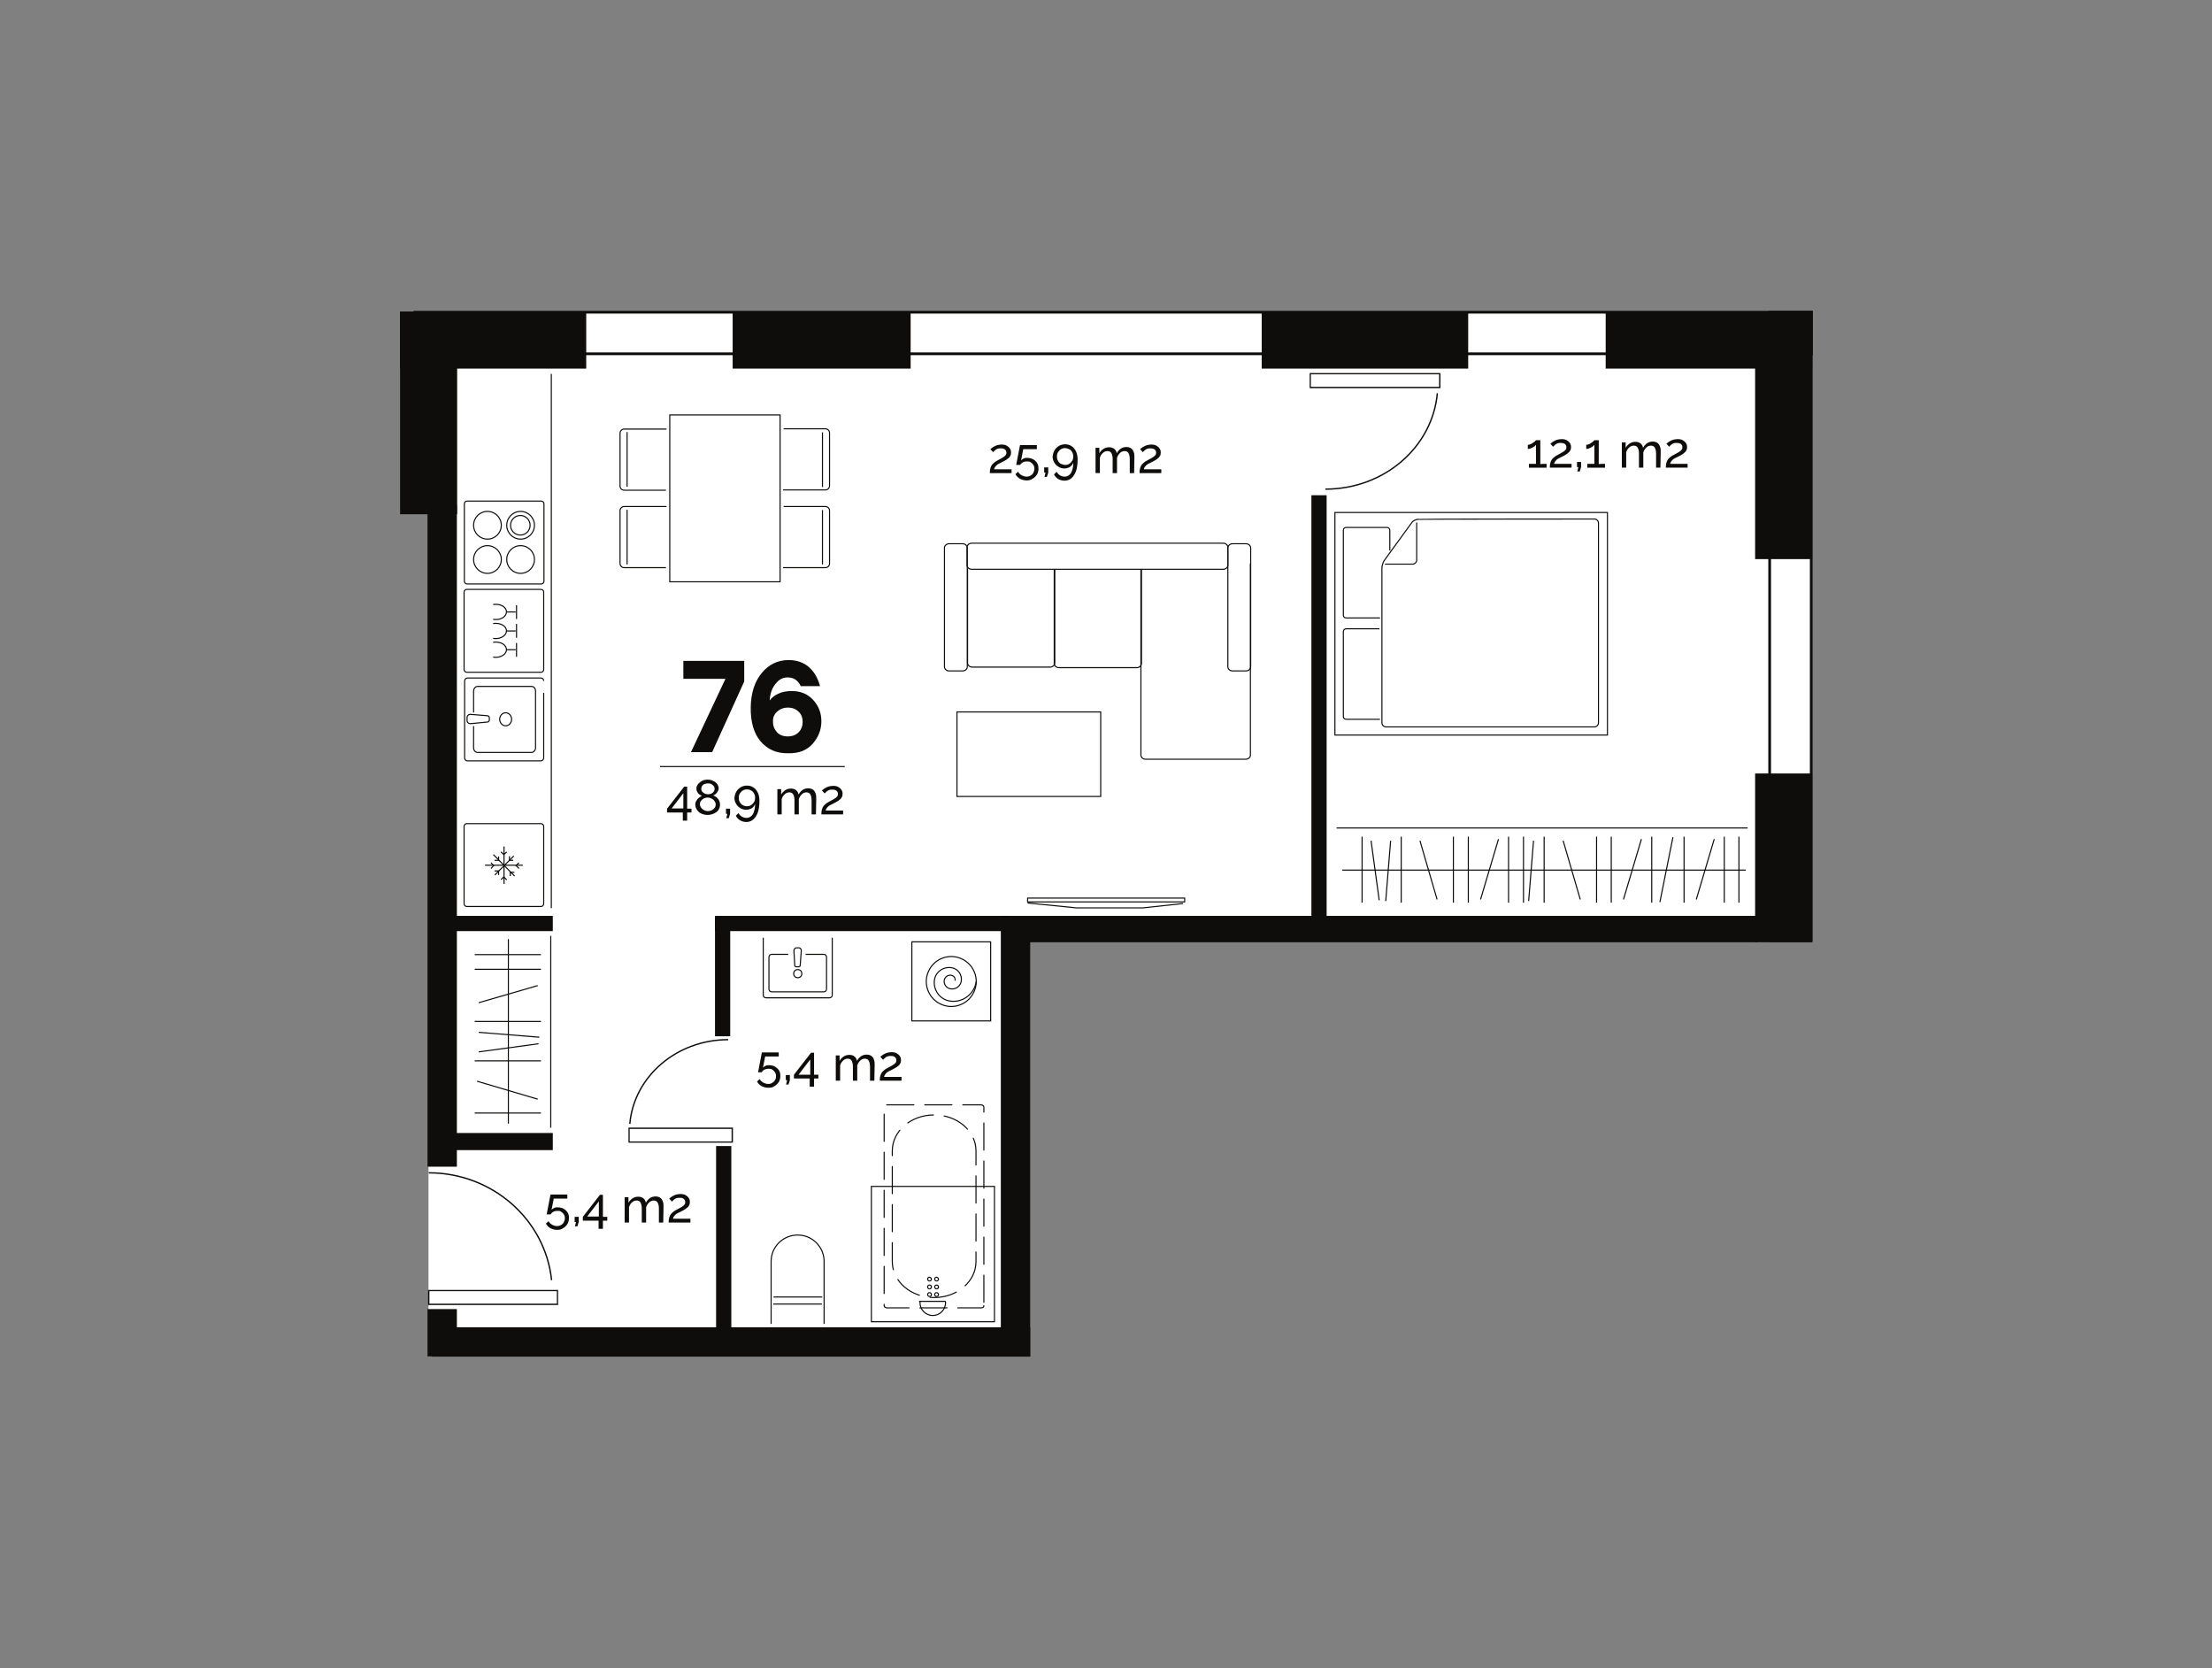 <?xml version="1.0" encoding="utf-8"?>
<!-- Generator: Adobe Illustrator 26.0.1, SVG Export Plug-In . SVG Version: 6.00 Build 0)  -->
<svg version="1.1" id="Layer_1" xmlns="http://www.w3.org/2000/svg" xmlns:xlink="http://www.w3.org/1999/xlink" x="0px" y="0px"
	 viewBox="0 0 814.1 613.9" style="enable-background:new 0 0 814.1 613.9;" xml:space="preserve">
<rect x="0" y="0" width="814.1" height="613.9" fill="#808080" stroke="none"/>
<style type="text/css">
	.st0{fill:none;stroke:#0E0D0B;stroke-width:0.4;}
	.st1{opacity:0.99;}
	.st2{clip-path:url(#SVGID_00000116225850316619773330000010077378090235975350_);fill:none;stroke:#0E0D0B;stroke-width:0.5;}
	.st3{clip-path:url(#SVGID_00000014624099177595153280000016001584705762974907_);fill:none;stroke:#0E0D0B;stroke-width:0.5;}
	.st4{clip-path:url(#SVGID_00000146457239858956762370000014438533868886979249_);fill:none;stroke:#0E0D0B;stroke-width:0.5;}
	.st5{clip-path:url(#SVGID_00000077290817564365826170000015288908276841018286_);fill:none;stroke:#0E0D0B;stroke-width:0.5;}
	.st6{clip-path:url(#SVGID_00000011747148134214039190000001005681286013728910_);fill:none;stroke:#0E0D0B;stroke-width:0.5;}
	.st7{clip-path:url(#SVGID_00000167376919277398290190000017689108992935840688_);fill:none;stroke:#0E0D0B;stroke-width:0.5;}
	.st8{fill:none;stroke:#0E0D0B;}
	.st9{clip-path:url(#SVGID_00000025406225916765661560000013150761035352281988_);fill:none;stroke:#0E0D0B;}
	.st10{clip-path:url(#SVGID_00000145033594881556624060000018048748955594831009_);fill:none;stroke:#0E0D0B;}
	.st11{clip-path:url(#SVGID_00000043449125009160515860000001383534450969632139_);fill:none;stroke:#0E0D0B;}
	.st12{clip-path:url(#SVGID_00000096028920486048397450000003787607467646436244_);fill:none;stroke:#0E0D0B;}
	.st13{clip-path:url(#SVGID_00000046339250893593473530000005089837662559286185_);fill:none;stroke:#0E0D0B;}
	.st14{clip-path:url(#SVGID_00000042000589739752467240000014804757380285586339_);fill:none;stroke:#0E0D0B;}
	.st15{clip-path:url(#SVGID_00000112626271160880338940000005126694492069554615_);fill:none;stroke:#0E0D0B;}
	.st16{clip-path:url(#SVGID_00000160176845508930396800000007886412249182777272_);fill:none;stroke:#0E0D0B;}
	.st17{clip-path:url(#SVGID_00000132795795046086492550000018210377505404677038_);fill:none;stroke:#0E0D0B;}
	.st18{clip-path:url(#SVGID_00000100367656858119842700000006994793634131996818_);fill:none;stroke:#0E0D0B;}
	.st19{clip-path:url(#SVGID_00000088096726121626448070000006643303009692654239_);fill:none;stroke:#0E0D0B;}
	.st20{clip-path:url(#SVGID_00000103947288058116664820000012125258277125123465_);fill:none;stroke:#0E0D0B;}
	.st21{fill-rule:evenodd;clip-rule:evenodd;fill:#0E0D0B;}
	.st22{fill:none;stroke:#0E0D0B;stroke-width:0.5;}
	.st23{fill:#FFFFFF;}
	.st24{fill:#0E0D0B;}
	.st25{fill:none;stroke:#0E0D0B;stroke-width:0.2;}
	.st26{fill:none;stroke:#0E0D0B;stroke-width:0.4;stroke-linecap:round;stroke-linejoin:round;stroke-dasharray:10,4;}
	.st27{fill:none;}
	.st28{clip-path:url(#SVGID_00000031166311231016621400000007054493232204009404_);fill:none;stroke:#0E0D0B;stroke-width:0.4;}
	.st29{clip-path:url(#SVGID_00000114063767859660426340000009445030166622724780_);fill:none;stroke:#0E0D0B;stroke-width:0.4;}
	.st30{clip-path:url(#SVGID_00000165957031112497368780000005525392646395874456_);fill:none;stroke:#0E0D0B;stroke-width:0.4;}
	.st31{clip-path:url(#SVGID_00000000920192757092475930000008153486401382967172_);fill:none;stroke:#0E0D0B;stroke-width:0.4;}
	.st32{clip-path:url(#SVGID_00000132787990736524293980000011872930701320666776_);fill:none;stroke:#0E0D0B;stroke-width:0.4;}
	.st33{clip-path:url(#SVGID_00000040537409178504956860000016207391128055805070_);fill:none;stroke:#0E0D0B;stroke-width:0.4;}
	.st34{fill-rule:evenodd;clip-rule:evenodd;fill:#FFFFFF;}
	.st35{clip-path:url(#SVGID_00000072246837271911434480000001161117668726549918_);fill:none;stroke:#0E0D0B;stroke-width:0.5;}
	.st36{clip-path:url(#SVGID_00000160890072311385874950000004873001231318637962_);fill:none;stroke:#0E0D0B;stroke-width:0.5;}
	.st37{clip-path:url(#SVGID_00000064315506144141437770000016725657659570661562_);fill:none;stroke:#0E0D0B;stroke-width:0.5;}
	.st38{clip-path:url(#SVGID_00000026855666851476247580000014027600590930554759_);fill:none;stroke:#0E0D0B;stroke-width:0.5;}
	.st39{clip-path:url(#SVGID_00000160871252864470476750000002623600411784573318_);fill:none;stroke:#0E0D0B;stroke-width:0.5;}
	.st40{clip-path:url(#SVGID_00000118393826277645012000000016012378953235851194_);fill:none;stroke:#0E0D0B;stroke-width:0.5;}
	.st41{clip-path:url(#SVGID_00000114788059533204982610000008631633200455552681_);fill:none;stroke:#0E0D0B;stroke-width:0.5;}
	.st42{clip-path:url(#SVGID_00000023255408264027481800000000817778626669998268_);fill:none;stroke:#0E0D0B;stroke-width:0.5;}
	.st43{clip-path:url(#SVGID_00000039816301501207306410000017636380994873220765_);fill:none;stroke:#0E0D0B;stroke-width:0.5;}
	.st44{clip-path:url(#SVGID_00000036239136280643775100000010846171927718402994_);fill:none;stroke:#0E0D0B;stroke-width:0.5;}
	.st45{clip-path:url(#SVGID_00000168812715906634729030000004250201279037631113_);fill:none;stroke:#0E0D0B;stroke-width:0.5;}
	.st46{clip-path:url(#SVGID_00000159471708898147137470000010707393689467794832_);fill:none;stroke:#0E0D0B;stroke-width:0.5;}
	.st47{clip-path:url(#SVGID_00000162324769996776243980000012232205579248286084_);fill:none;stroke:#0E0D0B;stroke-width:0.5;}
	.st48{clip-path:url(#SVGID_00000096779584404508312860000010355003704959836826_);fill:none;stroke:#0E0D0B;stroke-width:0.5;}
	.st49{clip-path:url(#SVGID_00000070801998504205207720000008247903380635547573_);fill:none;stroke:#0E0D0B;stroke-width:0.5;}
	.st50{clip-path:url(#SVGID_00000035497305018600546400000017273524873573990818_);fill:none;stroke:#0E0D0B;stroke-width:0.5;}
	.st51{fill-rule:evenodd;clip-rule:evenodd;fill:#D5CBC4;}
	.st52{clip-path:url(#SVGID_00000010990196384589572080000017051376033363563398_);fill:none;stroke:#0E0D0B;stroke-width:0.5;}
	.st53{clip-path:url(#SVGID_00000169544199979798962380000000550279125081514625_);fill:none;stroke:#0E0D0B;stroke-width:0.5;}
	.st54{clip-path:url(#SVGID_00000060723537504785716850000009839148008341116078_);fill:none;stroke:#0E0D0B;stroke-width:0.5;}
	.st55{clip-path:url(#SVGID_00000008110498639385566070000008298084887628526003_);fill:none;stroke:#0E0D0B;stroke-width:0.5;}
	.st56{clip-path:url(#SVGID_00000018236526778954880930000010688386018193619329_);fill:none;stroke:#0E0D0B;stroke-width:0.5;}
	.st57{clip-path:url(#SVGID_00000056410679808880457900000018311657346014048903_);fill:none;stroke:#0E0D0B;stroke-width:0.5;}
	.st58{clip-path:url(#SVGID_00000053541262671894502540000013825665034397809069_);fill:none;stroke:#0E0D0B;stroke-width:0.5;}
	.st59{clip-path:url(#SVGID_00000133518175990483362530000006637150447425237150_);fill:none;stroke:#0E0D0B;stroke-width:0.5;}
	.st60{clip-path:url(#SVGID_00000032623687816848944380000016413734464220383405_);fill:none;stroke:#0E0D0B;stroke-width:0.5;}
	.st61{clip-path:url(#SVGID_00000047058973482431535670000003144431612461991599_);fill:none;stroke:#0E0D0B;stroke-width:0.5;}
	.st62{clip-path:url(#SVGID_00000150801986974113244760000007940071614567931776_);fill:none;stroke:#0E0D0B;stroke-width:0.5;}
	.st63{clip-path:url(#SVGID_00000168090094071859837670000014087119763449837712_);fill:none;stroke:#0E0D0B;stroke-width:0.5;}
	.st64{clip-path:url(#SVGID_00000112630383510301613530000012107634895174965126_);fill:none;stroke:#0E0D0B;stroke-width:0.5;}
	.st65{clip-path:url(#SVGID_00000113322539227311766630000002290243652567280046_);fill:none;stroke:#0E0D0B;stroke-width:0.5;}
	.st66{clip-path:url(#SVGID_00000090270502085820113780000001544418128750698660_);fill:none;stroke:#0E0D0B;stroke-width:0.5;}
	.st67{clip-path:url(#SVGID_00000057120474207081174780000006343969392323102899_);fill:none;stroke:#0E0D0B;stroke-width:0.5;}
	.st68{clip-path:url(#SVGID_00000042009968474752847410000006980843254845671044_);fill:none;stroke:#0E0D0B;stroke-width:0.5;}
	.st69{clip-path:url(#SVGID_00000088818481556789917740000000723792371052437638_);fill:none;stroke:#0E0D0B;stroke-width:0.5;}
	.st70{clip-path:url(#SVGID_00000163074120398991702040000017049666926775994247_);fill:none;stroke:#0E0D0B;stroke-width:0.5;}
	.st71{clip-path:url(#SVGID_00000163775562745319668970000017486873364601460640_);fill:none;stroke:#0E0D0B;stroke-width:0.5;}
	.st72{clip-path:url(#SVGID_00000118375033599210449890000002476289220036286602_);fill:none;stroke:#0E0D0B;stroke-width:0.5;}
	.st73{clip-path:url(#SVGID_00000010309229583149484180000018394551138069801881_);fill:none;stroke:#0E0D0B;stroke-width:0.5;}
	.st74{clip-path:url(#SVGID_00000150067413731942825700000009907194689839978893_);fill:none;stroke:#0E0D0B;stroke-width:0.5;}
	.st75{clip-path:url(#SVGID_00000130624655199277735810000015879984345436428718_);fill:none;stroke:#0E0D0B;stroke-width:0.5;}
	.st76{clip-path:url(#SVGID_00000042706096314040750100000000882668380671854995_);fill:none;stroke:#0E0D0B;stroke-width:0.5;}
	.st77{clip-path:url(#SVGID_00000134933301009262814880000003791944916596798108_);fill:none;stroke:#0E0D0B;stroke-width:0.5;}
	.st78{clip-path:url(#SVGID_00000158012770958451620400000003105855237989956245_);fill:none;stroke:#0E0D0B;stroke-width:0.5;}
	.st79{clip-path:url(#SVGID_00000131329172688925972480000015749448888054907821_);fill:none;stroke:#0E0D0B;stroke-width:0.5;}
	.st80{clip-path:url(#SVGID_00000052083294622298899050000004984049352428354208_);fill:none;stroke:#0E0D0B;stroke-width:0.5;}
	.st81{clip-path:url(#SVGID_00000173865686385421460610000006981483065403353505_);fill:none;stroke:#0E0D0B;stroke-width:0.5;}
	.st82{clip-path:url(#SVGID_00000183227178922070546310000015355185227183035787_);fill:none;stroke:#0E0D0B;stroke-width:0.4;}
	.st83{clip-path:url(#SVGID_00000047758288843569111470000005063695914344715163_);fill:none;stroke:#0E0D0B;stroke-width:0.4;}
	.st84{clip-path:url(#SVGID_00000120547415818123100520000009043258412536191395_);fill:none;stroke:#0E0D0B;stroke-width:0.4;}
	.st85{clip-path:url(#SVGID_00000067937601069201576070000011192807049431416473_);fill:none;stroke:#0E0D0B;stroke-width:0.4;}
	.st86{clip-path:url(#SVGID_00000116921145127128600590000006344942132774081467_);fill:none;stroke:#0E0D0B;stroke-width:0.4;}
	.st87{clip-path:url(#SVGID_00000170994313724772728830000007992093541681652117_);fill:none;stroke:#0E0D0B;stroke-width:0.4;}
	.st88{clip-path:url(#SVGID_00000012456001310376681510000011051616205362186883_);fill:none;stroke:#0E0D0B;stroke-width:0.5;}
	.st89{clip-path:url(#SVGID_00000161622827269716706210000002282218614731735485_);fill:none;stroke:#0E0D0B;stroke-width:0.5;}
	.st90{clip-path:url(#SVGID_00000031889058528007864300000015600833363575451025_);fill:none;stroke:#0E0D0B;stroke-width:0.5;}
	.st91{clip-path:url(#SVGID_00000049185234923672072450000013153427120858689666_);fill:none;stroke:#0E0D0B;stroke-width:0.5;}
	.st92{clip-path:url(#SVGID_00000046297641529992838830000016501229051758550701_);fill:none;stroke:#0E0D0B;stroke-width:0.5;}
	.st93{clip-path:url(#SVGID_00000116228057125404829880000001616258010671211916_);fill:none;stroke:#0E0D0B;stroke-width:0.5;}
	.st94{clip-path:url(#SVGID_00000022536285566876229600000001164162374758145168_);fill:none;stroke:#0E0D0B;stroke-width:0.5;}
	.st95{clip-path:url(#SVGID_00000138564845622511227360000009224233789744954762_);fill:none;stroke:#0E0D0B;stroke-width:0.5;}
	.st96{clip-path:url(#SVGID_00000052100729238032549260000001357057339794549665_);fill:none;stroke:#0E0D0B;stroke-width:0.5;}
	.st97{clip-path:url(#SVGID_00000129190881456381031500000015903935953763061677_);fill:none;stroke:#0E0D0B;stroke-width:0.5;}
	.st98{clip-path:url(#SVGID_00000108276754139392078730000000142759257758621609_);fill:none;stroke:#0E0D0B;stroke-width:0.5;}
	.st99{clip-path:url(#SVGID_00000130621666431749838570000011493290112722634418_);fill:none;stroke:#0E0D0B;stroke-width:0.5;}
	.st100{clip-path:url(#SVGID_00000016059415247944553620000003134170688152361403_);fill:none;stroke:#0E0D0B;stroke-width:0.5;}
	.st101{clip-path:url(#SVGID_00000000195717448837982660000008770381846478680228_);fill:none;stroke:#0E0D0B;stroke-width:0.5;}
	.st102{clip-path:url(#SVGID_00000057113240291115070760000004827314840033108144_);fill:none;stroke:#0E0D0B;stroke-width:0.5;}
	.st103{clip-path:url(#SVGID_00000141435117085248669270000011448288380961906864_);fill:none;stroke:#0E0D0B;stroke-width:0.5;}
	.st104{clip-path:url(#SVGID_00000137114768008743639980000007909559403547983806_);fill:none;stroke:#0E0D0B;stroke-width:0.5;}
	.st105{clip-path:url(#SVGID_00000020399068354549258000000004306280586357622966_);fill:none;stroke:#0E0D0B;stroke-width:0.5;}
	.st106{clip-path:url(#SVGID_00000095333453194674357370000015323038657327607181_);fill:none;stroke:#0E0D0B;stroke-width:0.5;}
	.st107{clip-path:url(#SVGID_00000005231227664394424900000016453198216083934341_);fill:none;stroke:#0E0D0B;stroke-width:0.5;}
	.st108{clip-path:url(#SVGID_00000075161315555138624380000002453514692921702557_);fill:none;stroke:#0E0D0B;stroke-width:0.5;}
	.st109{clip-path:url(#SVGID_00000036213905505478483020000015438223848547430785_);fill:none;stroke:#0E0D0B;stroke-width:0.5;}
	.st110{clip-path:url(#SVGID_00000163792979616894031490000005085923237687140224_);fill:none;stroke:#0E0D0B;stroke-width:0.5;}
	.st111{clip-path:url(#SVGID_00000065765040914514637290000009403996964210228610_);fill:none;stroke:#0E0D0B;stroke-width:0.5;}
	.st112{clip-path:url(#SVGID_00000172422226985792385250000014268429627390562981_);fill:none;stroke:#0E0D0B;stroke-width:0.5;}
	.st113{clip-path:url(#SVGID_00000034771369036621122880000012927850799389391523_);fill:none;stroke:#0E0D0B;stroke-width:0.5;}
	.st114{clip-path:url(#SVGID_00000134939798645299292220000014989718049657073082_);fill:none;stroke:#0E0D0B;stroke-width:0.5;}
	.st115{clip-path:url(#SVGID_00000089549780481943878330000001925663577712970168_);fill:none;stroke:#0E0D0B;stroke-width:0.5;}
	.st116{clip-path:url(#SVGID_00000098924294359768789980000018268692614970054328_);fill:none;stroke:#0E0D0B;stroke-width:0.5;}
	.st117{clip-path:url(#SVGID_00000007419802922243700870000008074468659716334506_);fill:none;stroke:#0E0D0B;stroke-width:0.5;}
	.st118{clip-path:url(#SVGID_00000057139674532141962320000001766087690586707086_);fill:none;stroke:#0E0D0B;stroke-width:0.5;}
	.st119{clip-path:url(#SVGID_00000084514368717141337040000017580073056902360495_);fill:none;stroke:#0E0D0B;stroke-width:0.5;}
	.st120{clip-path:url(#SVGID_00000046298281150669794800000014214227416820397501_);fill:none;stroke:#0E0D0B;stroke-width:0.5;}
	.st121{clip-path:url(#SVGID_00000149361720191858995000000009292711377397952700_);fill:none;stroke:#0E0D0B;stroke-width:0.5;}
	.st122{clip-path:url(#SVGID_00000072261380804245945420000010885327218109103768_);fill:none;stroke:#0E0D0B;stroke-width:0.5;}
	.st123{clip-path:url(#SVGID_00000139256652826789491370000018126177752351679932_);fill:none;stroke:#0E0D0B;stroke-width:0.5;}
	.st124{clip-path:url(#SVGID_00000043439572214649596090000008545066708710137495_);fill:none;stroke:#0E0D0B;stroke-width:0.5;}
	.st125{clip-path:url(#SVGID_00000055696250164382869920000002823244035332620964_);fill:none;stroke:#0E0D0B;stroke-width:0.5;}
	.st126{clip-path:url(#SVGID_00000131342852004972829570000003111364782860893875_);fill:none;stroke:#0E0D0B;stroke-width:0.5;}
	.st127{clip-path:url(#SVGID_00000109012828292429295780000010422294093145514636_);fill:none;stroke:#0E0D0B;stroke-width:0.5;}
	.st128{clip-path:url(#SVGID_00000145773675409278167050000002898403808931652265_);fill:none;stroke:#0E0D0B;stroke-width:0.5;}
	.st129{clip-path:url(#SVGID_00000101802916965379939940000011917660560931129736_);fill:none;stroke:#0E0D0B;stroke-width:0.5;}
	.st130{clip-path:url(#SVGID_00000139275103621571570740000002208088429212859548_);fill:none;stroke:#0E0D0B;stroke-width:0.5;}
	.st131{clip-path:url(#SVGID_00000031929001003020146350000017758683022958850455_);fill:none;stroke:#0E0D0B;stroke-width:0.5;}
	.st132{clip-path:url(#SVGID_00000067932567893752590850000016400526981815126446_);fill:none;stroke:#0E0D0B;stroke-width:0.5;}
	.st133{clip-path:url(#SVGID_00000135649143859483538070000001068413313458403005_);fill:none;stroke:#0E0D0B;stroke-width:0.5;}
	.st134{clip-path:url(#SVGID_00000093170833851838692370000000409724153033503927_);fill:none;stroke:#0E0D0B;stroke-width:0.5;}
	.st135{clip-path:url(#SVGID_00000107572647675805909880000001142402086221927089_);fill:none;stroke:#0E0D0B;stroke-width:0.5;}
	.st136{clip-path:url(#SVGID_00000126317415734437269060000009843226054380950450_);fill:none;stroke:#0E0D0B;stroke-width:0.5;}
	.st137{clip-path:url(#SVGID_00000096033370921397461010000010552634529628488374_);fill:none;stroke:#0E0D0B;stroke-width:0.5;}
	.st138{clip-path:url(#SVGID_00000081637607418705149320000011348605682183833757_);fill:none;stroke:#0E0D0B;stroke-width:0.5;}
	.st139{clip-path:url(#SVGID_00000014631748116665010880000010674651217723994291_);fill:none;stroke:#0E0D0B;stroke-width:0.5;}
	.st140{clip-path:url(#SVGID_00000130613174722241561890000001294181589786033071_);fill:none;stroke:#0E0D0B;stroke-width:0.5;}
	.st141{clip-path:url(#SVGID_00000060009169205776496600000004958164852226054539_);fill:none;stroke:#0E0D0B;stroke-width:0.5;}
	.st142{clip-path:url(#SVGID_00000080166116851018848270000018145569284566764168_);fill:none;stroke:#0E0D0B;stroke-width:0.5;}
	.st143{clip-path:url(#SVGID_00000077291323879942587070000001871227916688733592_);fill:none;stroke:#0E0D0B;stroke-width:0.5;}
	.st144{clip-path:url(#SVGID_00000049928925488397396320000006643832943857833608_);fill:none;stroke:#0E0D0B;stroke-width:0.5;}
	.st145{clip-path:url(#SVGID_00000055672226987853645150000010627610616353141951_);fill:none;stroke:#0E0D0B;stroke-width:0.5;}
	.st146{clip-path:url(#SVGID_00000165210781526589757780000010001309341963256211_);fill:none;stroke:#0E0D0B;stroke-width:0.5;}
	.st147{clip-path:url(#SVGID_00000174592653385375696510000002283581884862911908_);fill:none;stroke:#0E0D0B;stroke-width:0.5;}
	.st148{clip-path:url(#SVGID_00000054266648384807272060000004033328936663555724_);fill:none;stroke:#0E0D0B;stroke-width:0.5;}
	.st149{clip-path:url(#SVGID_00000076594086452365531440000016501248150199003550_);fill:none;stroke:#0E0D0B;stroke-width:0.5;}
	.st150{clip-path:url(#SVGID_00000114770607366839749190000010795610682540502713_);fill:none;stroke:#0E0D0B;stroke-width:0.4;}
	.st151{clip-path:url(#SVGID_00000153704010951950446340000004950567979378292414_);fill:none;stroke:#0E0D0B;stroke-width:0.4;}
	.st152{clip-path:url(#SVGID_00000026139965836195192720000004599972875128720271_);fill:none;stroke:#0E0D0B;stroke-width:0.4;}
	.st153{clip-path:url(#SVGID_00000094616171049691339270000013935267086227174067_);fill:none;stroke:#0E0D0B;stroke-width:0.4;}
	.st154{clip-path:url(#SVGID_00000070116704198384820120000001543360775753771961_);fill:none;stroke:#0E0D0B;stroke-width:0.4;}
	.st155{clip-path:url(#SVGID_00000090281459726431540970000002504117188382997897_);fill:none;stroke:#0E0D0B;stroke-width:0.4;}
	.st156{clip-path:url(#SVGID_00000096036852269515587570000004723436742277105331_);fill:none;stroke:#0E0D0B;stroke-width:0.5;}
	.st157{clip-path:url(#SVGID_00000030487296062394856600000006901946068863060663_);fill:none;stroke:#0E0D0B;stroke-width:0.5;}
	.st158{clip-path:url(#SVGID_00000075870815546899144450000005413277761701900209_);fill:none;stroke:#0E0D0B;stroke-width:0.5;}
	.st159{clip-path:url(#SVGID_00000154388922697611831170000011072312292310029705_);fill:none;stroke:#0E0D0B;stroke-width:0.5;}
	.st160{clip-path:url(#SVGID_00000172423822530267942700000004945167506511299004_);fill:none;stroke:#0E0D0B;stroke-width:0.5;}
	.st161{clip-path:url(#SVGID_00000108998890132685523360000012097456355092102802_);fill:none;stroke:#0E0D0B;stroke-width:0.5;}
	.st162{clip-path:url(#SVGID_00000157300833636328539560000008443044416854279346_);fill:none;stroke:#0E0D0B;stroke-width:0.5;}
	.st163{clip-path:url(#SVGID_00000033354624573529161480000001439017205704524428_);fill:none;stroke:#0E0D0B;stroke-width:0.5;}
	.st164{clip-path:url(#SVGID_00000172421078186236885180000017154068595848430764_);fill:none;stroke:#0E0D0B;stroke-width:0.5;}
	.st165{clip-path:url(#SVGID_00000099661597436904777760000005110881179967915679_);fill:none;stroke:#0E0D0B;stroke-width:0.5;}
	.st166{clip-path:url(#SVGID_00000008150672839486321970000003461870018947659664_);fill:none;stroke:#0E0D0B;stroke-width:0.5;}
	.st167{clip-path:url(#SVGID_00000042697613067756379820000016727536294920827778_);fill:none;stroke:#0E0D0B;stroke-width:0.5;}
	.st168{clip-path:url(#SVGID_00000174567271784059261180000013777440728431665563_);fill:none;stroke:#0E0D0B;stroke-width:0.4;}
	.st169{clip-path:url(#SVGID_00000124880300249863113860000008000566354953798016_);fill:none;stroke:#0E0D0B;stroke-width:0.4;}
	.st170{clip-path:url(#SVGID_00000085219319856057005110000018365928005691542662_);fill:none;stroke:#0E0D0B;stroke-width:0.4;}
	.st171{clip-path:url(#SVGID_00000037665369015897021110000018314035007625225907_);fill:none;stroke:#0E0D0B;stroke-width:0.4;}
	.st172{clip-path:url(#SVGID_00000093160568529751709850000004559093077578469788_);fill:none;stroke:#0E0D0B;stroke-width:0.4;}
	.st173{clip-path:url(#SVGID_00000171689923683525933800000002345267640036444292_);fill:none;stroke:#0E0D0B;stroke-width:0.4;}
	.st174{clip-path:url(#SVGID_00000002367507570550325020000014652789722614233755_);fill:none;stroke:#0E0D0B;stroke-width:0.5;}
	.st175{clip-path:url(#SVGID_00000177456585188084400250000005913523654644230072_);fill:none;stroke:#0E0D0B;stroke-width:0.5;}
	.st176{clip-path:url(#SVGID_00000050628360744320149050000002602434578581963954_);fill:none;stroke:#0E0D0B;stroke-width:0.5;}
	.st177{clip-path:url(#SVGID_00000114062340334257016380000005683287137853322661_);fill:none;stroke:#0E0D0B;stroke-width:0.5;}
	.st178{clip-path:url(#SVGID_00000169526123812932440980000002531697646150434202_);fill:none;stroke:#0E0D0B;stroke-width:0.5;}
	.st179{clip-path:url(#SVGID_00000014636393038968419440000015396749137580214690_);fill:none;stroke:#0E0D0B;stroke-width:0.5;}
	.st180{clip-path:url(#SVGID_00000123401318314743727040000004452133244359202730_);fill:none;stroke:#0E0D0B;stroke-width:0.5;}
	.st181{clip-path:url(#SVGID_00000129168668051204355740000005360027732370109838_);fill:none;stroke:#0E0D0B;stroke-width:0.5;}
	.st182{clip-path:url(#SVGID_00000003062724985284550360000013470137636075252146_);fill:none;stroke:#0E0D0B;stroke-width:0.5;}
	.st183{clip-path:url(#SVGID_00000038399553262416796330000013925990801231375268_);fill:none;stroke:#0E0D0B;stroke-width:0.5;}
	.st184{clip-path:url(#SVGID_00000060024143693845379860000016556773574994681483_);fill:none;stroke:#0E0D0B;stroke-width:0.5;}
	.st185{clip-path:url(#SVGID_00000010278301344374101560000001506000601190979479_);fill:none;stroke:#0E0D0B;stroke-width:0.5;}
	.st186{clip-path:url(#SVGID_00000000199981216763578330000008790307809393261726_);fill:none;stroke:#0E0D0B;stroke-width:0.5;}
	.st187{clip-path:url(#SVGID_00000059272344246936617500000010320047158616585131_);fill:none;stroke:#0E0D0B;stroke-width:0.5;}
	.st188{clip-path:url(#SVGID_00000046309563040770897190000001184957384201418161_);fill:none;stroke:#0E0D0B;stroke-width:0.5;}
	.st189{clip-path:url(#SVGID_00000019641756998314957490000013559328583127624321_);fill:none;stroke:#0E0D0B;stroke-width:0.5;}
	.st190{clip-path:url(#SVGID_00000070839164370166241370000001929239868334768533_);fill:none;stroke:#0E0D0B;stroke-width:0.5;}
	.st191{clip-path:url(#SVGID_00000039853181877823197250000006655767929007439247_);fill:none;stroke:#0E0D0B;stroke-width:0.5;}
	.st192{clip-path:url(#SVGID_00000076584872845978808360000013663968312706953130_);fill:none;stroke:#0E0D0B;stroke-width:0.5;}
	.st193{clip-path:url(#SVGID_00000072996181218243425300000012477871013759824258_);fill:none;stroke:#0E0D0B;stroke-width:0.5;}
	.st194{clip-path:url(#SVGID_00000093164540536109482830000004642004018006936483_);fill:none;stroke:#0E0D0B;stroke-width:0.5;}
	.st195{clip-path:url(#SVGID_00000049221509219462663180000008662808907773548690_);fill:none;stroke:#0E0D0B;stroke-width:0.5;}
	.st196{clip-path:url(#SVGID_00000069367059461445451650000013342015559156531343_);fill:none;stroke:#0E0D0B;stroke-width:0.5;}
	.st197{clip-path:url(#SVGID_00000088833315193391443270000002438311794978286496_);fill:none;stroke:#0E0D0B;stroke-width:0.5;}
	.st198{clip-path:url(#SVGID_00000047761801286793628070000003430676094846255519_);fill:none;stroke:#0E0D0B;stroke-width:0.5;}
	.st199{clip-path:url(#SVGID_00000041273803020735792170000000392456870802154170_);fill:none;stroke:#0E0D0B;stroke-width:0.5;}
	.st200{clip-path:url(#SVGID_00000149349295532052464810000014566488959413899157_);fill:none;stroke:#0E0D0B;stroke-width:0.5;}
	.st201{clip-path:url(#SVGID_00000080925624682688998630000005524395864834548920_);fill:none;stroke:#0E0D0B;stroke-width:0.5;}
	.st202{clip-path:url(#SVGID_00000011753482213526655500000014050557375355996033_);fill:none;stroke:#0E0D0B;stroke-width:0.5;}
	.st203{clip-path:url(#SVGID_00000065773423382163046190000017572153831684799163_);fill:none;stroke:#0E0D0B;stroke-width:0.5;}
	.st204{clip-path:url(#SVGID_00000145752342261572298690000014847679465681676688_);fill:none;stroke:#0E0D0B;stroke-width:0.5;}
	.st205{clip-path:url(#SVGID_00000160876560713186873950000011624814366838431934_);fill:none;stroke:#0E0D0B;stroke-width:0.5;}
	.st206{clip-path:url(#SVGID_00000074422324286640889930000012935110019406229418_);fill:none;stroke:#0E0D0B;stroke-width:0.5;}
	.st207{clip-path:url(#SVGID_00000036934165752641759010000017401641406662166704_);fill:none;stroke:#0E0D0B;stroke-width:0.5;}
	.st208{clip-path:url(#SVGID_00000159465877132746522490000010500282883365662874_);fill:none;stroke:#0E0D0B;stroke-width:0.5;}
	.st209{clip-path:url(#SVGID_00000092443679347088038170000012033795713398072961_);fill:none;stroke:#0E0D0B;stroke-width:0.5;}
	.st210{clip-path:url(#SVGID_00000046311872765129825200000017906129488890020013_);fill:none;stroke:#0E0D0B;stroke-width:0.5;}
	.st211{clip-path:url(#SVGID_00000113322242435956556250000005329523205483351937_);fill:none;stroke:#0E0D0B;stroke-width:0.5;}
	.st212{clip-path:url(#SVGID_00000005254202912186192980000017436952692490362043_);fill:none;stroke:#0E0D0B;stroke-width:0.5;}
	.st213{clip-path:url(#SVGID_00000046313155653931629140000003634451675021000875_);fill:none;stroke:#0E0D0B;stroke-width:0.5;}
	.st214{clip-path:url(#SVGID_00000024682156000993133100000003022575090987435703_);fill:none;stroke:#0E0D0B;stroke-width:0.5;}
	.st215{clip-path:url(#SVGID_00000074440475106518081240000016005520765284041345_);fill:none;stroke:#0E0D0B;stroke-width:0.5;}
	.st216{clip-path:url(#SVGID_00000166654416954173365550000006968266666693729159_);fill:none;stroke:#0E0D0B;stroke-width:0.5;}
	.st217{clip-path:url(#SVGID_00000073682942045465935620000016474983046204401287_);fill:none;stroke:#0E0D0B;stroke-width:0.5;}
	.st218{clip-path:url(#SVGID_00000085211433683769354130000007062547777498398104_);fill:none;stroke:#0E0D0B;stroke-width:0.5;}
	.st219{clip-path:url(#SVGID_00000091004174584573340210000014761478260304389816_);fill:none;stroke:#0E0D0B;stroke-width:0.5;}
	.st220{clip-path:url(#SVGID_00000044893607760840121940000007403575933942943407_);fill:none;stroke:#0E0D0B;stroke-width:0.5;}
	.st221{clip-path:url(#SVGID_00000113352031952605986200000005661730322143119784_);fill:none;stroke:#0E0D0B;stroke-width:0.5;}
	.st222{clip-path:url(#SVGID_00000121971810012445590030000016447394879488480700_);fill:none;stroke:#0E0D0B;stroke-width:0.5;}
	.st223{clip-path:url(#SVGID_00000175290272376151866990000011838383171247182729_);fill:none;stroke:#0E0D0B;stroke-width:0.4;}
	.st224{clip-path:url(#SVGID_00000057833942691470174360000018078915551105313936_);fill:none;stroke:#0E0D0B;stroke-width:0.4;}
	.st225{clip-path:url(#SVGID_00000108272291417132567180000004335217094382359694_);fill:none;stroke:#0E0D0B;stroke-width:0.4;}
	.st226{clip-path:url(#SVGID_00000141457111144689223560000016160376940238557315_);fill:none;stroke:#0E0D0B;stroke-width:0.4;}
	.st227{clip-path:url(#SVGID_00000048461981496100698270000014286822657576457364_);fill:none;stroke:#0E0D0B;stroke-width:0.4;}
	.st228{clip-path:url(#SVGID_00000169518109699586740140000008178283123277271713_);fill:none;stroke:#0E0D0B;stroke-width:0.4;}
	.st229{clip-path:url(#SVGID_00000176005390283139223590000004903195792101007290_);fill:none;stroke:#0E0D0B;stroke-width:0.5;}
	.st230{clip-path:url(#SVGID_00000084509676893881124600000002670406796137792395_);fill:none;stroke:#0E0D0B;stroke-width:0.5;}
	.st231{clip-path:url(#SVGID_00000121242132243637163650000003608554602494631837_);fill:none;stroke:#0E0D0B;stroke-width:0.5;}
	.st232{clip-path:url(#SVGID_00000022531566054675158710000014540160471482572173_);fill:none;stroke:#0E0D0B;stroke-width:0.5;}
	.st233{clip-path:url(#SVGID_00000098927374927654847300000008740636729730978438_);fill:none;stroke:#0E0D0B;stroke-width:0.5;}
	.st234{clip-path:url(#SVGID_00000163062984742998661910000005149204320826389169_);fill:none;stroke:#0E0D0B;stroke-width:0.5;}
	.st235{clip-path:url(#SVGID_00000102529678371199063820000011504796797593208483_);fill:none;stroke:#0E0D0B;stroke-width:0.5;}
	.st236{clip-path:url(#SVGID_00000131347406340698852790000009512066651654102189_);fill:none;stroke:#0E0D0B;stroke-width:0.5;}
	.st237{clip-path:url(#SVGID_00000065780926092443504060000000277291558714915977_);fill:none;stroke:#0E0D0B;stroke-width:0.5;}
	.st238{clip-path:url(#SVGID_00000178922958561685490160000004186091387641423255_);fill:none;stroke:#0E0D0B;stroke-width:0.5;}
	.st239{clip-path:url(#SVGID_00000173840850086783169330000017502142301391518599_);fill:none;stroke:#0E0D0B;stroke-width:0.5;}
	.st240{clip-path:url(#SVGID_00000142864674485954696830000007215882436412786621_);fill:none;stroke:#0E0D0B;stroke-width:0.5;}
	.st241{clip-path:url(#SVGID_00000021112890934903056870000000228932697064836739_);fill:none;stroke:#0E0D0B;stroke-width:0.4;}
	.st242{clip-path:url(#SVGID_00000148635788195625975280000004875065585390376836_);fill:none;stroke:#0E0D0B;stroke-width:0.4;}
	.st243{clip-path:url(#SVGID_00000176033353244338382550000015167351026796627883_);fill:none;stroke:#0E0D0B;stroke-width:0.4;}
	.st244{clip-path:url(#SVGID_00000116951894892339746200000010553936776859214238_);fill:none;stroke:#0E0D0B;stroke-width:0.4;}
	.st245{clip-path:url(#SVGID_00000019672598990886909880000000362313053209520275_);fill:none;stroke:#0E0D0B;stroke-width:0.4;}
	.st246{clip-path:url(#SVGID_00000033346231280690116420000000792167389178479238_);fill:none;stroke:#0E0D0B;stroke-width:0.4;}
	.st247{clip-path:url(#SVGID_00000083073840000519546920000014574487519213131670_);fill:none;stroke:#0E0D0B;stroke-width:0.5;}
	.st248{clip-path:url(#SVGID_00000062163559859351916380000003128261777575762876_);fill:none;stroke:#0E0D0B;stroke-width:0.5;}
	.st249{clip-path:url(#SVGID_00000137817151492372069070000012672376523677885082_);fill:none;stroke:#0E0D0B;stroke-width:0.5;}
	.st250{clip-path:url(#SVGID_00000059287480017005332760000013137941456541644940_);fill:none;stroke:#0E0D0B;stroke-width:0.5;}
	.st251{clip-path:url(#SVGID_00000129166060540039491050000005619277163186523043_);fill:none;stroke:#0E0D0B;stroke-width:0.5;}
	.st252{clip-path:url(#SVGID_00000109708801853181343160000013383181930251139482_);fill:none;stroke:#0E0D0B;stroke-width:0.5;}
	.st253{clip-path:url(#SVGID_00000109713516507096040740000018212643495698706055_);fill:none;stroke:#0E0D0B;stroke-width:0.5;}
	.st254{clip-path:url(#SVGID_00000159469234330814279280000011551705564141308300_);fill:none;stroke:#0E0D0B;stroke-width:0.5;}
	.st255{clip-path:url(#SVGID_00000070087862160569973710000011783073567216792762_);fill:none;stroke:#0E0D0B;stroke-width:0.5;}
	.st256{clip-path:url(#SVGID_00000163790673457770546980000012504513253890019761_);fill:none;stroke:#0E0D0B;stroke-width:0.5;}
	.st257{clip-path:url(#SVGID_00000013915945321143143810000009448605927983971200_);fill:none;stroke:#0E0D0B;stroke-width:0.5;}
	.st258{clip-path:url(#SVGID_00000160890090400127534050000007619710530123279278_);fill:none;stroke:#0E0D0B;stroke-width:0.5;}
	.st259{clip-path:url(#SVGID_00000067220269179275703720000008881328959545378719_);fill:none;stroke:#0E0D0B;stroke-width:0.5;}
	.st260{clip-path:url(#SVGID_00000047026053845759463390000018261320244879634838_);fill:none;stroke:#0E0D0B;stroke-width:0.5;}
	.st261{clip-path:url(#SVGID_00000121987304440644494180000014656330363459972239_);fill:none;stroke:#0E0D0B;stroke-width:0.5;}
	.st262{clip-path:url(#SVGID_00000049199755565716433430000003319859394446523064_);fill:none;stroke:#0E0D0B;stroke-width:0.5;}
	.st263{clip-path:url(#SVGID_00000003797614226510646730000007837677499158397359_);fill:none;stroke:#0E0D0B;stroke-width:0.5;}
	.st264{clip-path:url(#SVGID_00000155837573461865322250000011007038995307277202_);fill:none;stroke:#0E0D0B;stroke-width:0.5;}
	.st265{clip-path:url(#SVGID_00000150066497547780013870000016267109498448929932_);fill:none;stroke:#0E0D0B;stroke-width:0.5;}
	.st266{clip-path:url(#SVGID_00000127004943019372380360000012815581125972682902_);fill:none;stroke:#0E0D0B;stroke-width:0.5;}
	.st267{clip-path:url(#SVGID_00000115516335912096685770000008298223446830460329_);fill:none;stroke:#0E0D0B;stroke-width:0.5;}
	.st268{clip-path:url(#SVGID_00000000901665218253824590000013914725502401628559_);fill:none;stroke:#0E0D0B;stroke-width:0.5;}
	.st269{clip-path:url(#SVGID_00000147220543427670464600000009116291115383648129_);fill:none;stroke:#0E0D0B;stroke-width:0.5;}
	.st270{clip-path:url(#SVGID_00000042713195378332949500000001763458961727830974_);fill:none;stroke:#0E0D0B;stroke-width:0.5;}
	.st271{clip-path:url(#SVGID_00000050624855438135697570000010503971344708694970_);fill:none;stroke:#0E0D0B;stroke-width:0.5;}
	.st272{clip-path:url(#SVGID_00000155113486981854399870000017402365401210490024_);fill:none;stroke:#0E0D0B;stroke-width:0.5;}
	.st273{clip-path:url(#SVGID_00000155859923887775985000000011027848852688467332_);fill:none;stroke:#0E0D0B;stroke-width:0.5;}
	.st274{clip-path:url(#SVGID_00000065054850030735751240000000665072203083600814_);fill:none;stroke:#0E0D0B;stroke-width:0.5;}
	.st275{clip-path:url(#SVGID_00000087379942123135116110000013697989641926449559_);fill:none;stroke:#0E0D0B;stroke-width:0.5;}
	.st276{clip-path:url(#SVGID_00000158735197623925321140000016404976594601053596_);fill:none;stroke:#0E0D0B;stroke-width:0.5;}
	.st277{clip-path:url(#SVGID_00000163032719039740127880000000672531900958735802_);fill:none;stroke:#0E0D0B;stroke-width:0.5;}
	.st278{clip-path:url(#SVGID_00000047045342897884736210000003174147360886255239_);fill:none;stroke:#0E0D0B;stroke-width:0.5;}
	.st279{clip-path:url(#SVGID_00000182514465125723192610000012537872747863268507_);fill:none;stroke:#0E0D0B;stroke-width:0.5;}
	.st280{clip-path:url(#SVGID_00000011007247879645149610000017250045813070815117_);fill:none;stroke:#0E0D0B;stroke-width:0.5;}
	.st281{clip-path:url(#SVGID_00000069390273595351152350000015333413076073583288_);fill:none;stroke:#0E0D0B;stroke-width:0.5;}
	.st282{clip-path:url(#SVGID_00000108276968676699726560000002615541738134372486_);fill:none;stroke:#0E0D0B;stroke-width:0.5;}
	.st283{clip-path:url(#SVGID_00000048487927163453828490000011057404216858716330_);fill:none;stroke:#0E0D0B;stroke-width:0.5;}
	.st284{clip-path:url(#SVGID_00000019654343743429252100000008711258228211657105_);fill:none;stroke:#0E0D0B;stroke-width:0.5;}
	.st285{clip-path:url(#SVGID_00000123411858659469842610000008670198517124018563_);fill:none;stroke:#0E0D0B;stroke-width:0.5;}
	.st286{clip-path:url(#SVGID_00000000901972364329816780000003056016283794019771_);fill:none;stroke:#0E0D0B;stroke-width:0.5;}
	.st287{clip-path:url(#SVGID_00000042711783037420573120000012901309558093510028_);fill:none;stroke:#0E0D0B;stroke-width:0.5;}
	.st288{clip-path:url(#SVGID_00000142864750195418264240000013902435528896301218_);fill:none;stroke:#0E0D0B;stroke-width:0.5;}
	.st289{clip-path:url(#SVGID_00000134215564846462653400000009397637784101117103_);fill:none;stroke:#0E0D0B;stroke-width:0.5;}
	.st290{clip-path:url(#SVGID_00000110465517975387539220000016762867565014832814_);fill:none;stroke:#0E0D0B;stroke-width:0.5;}
	.st291{clip-path:url(#SVGID_00000044162271047964978230000000480717014034450090_);fill:none;stroke:#0E0D0B;stroke-width:0.5;}
	.st292{clip-path:url(#SVGID_00000170971517371480867950000017354869150035155602_);fill:none;stroke:#0E0D0B;stroke-width:0.5;}
	.st293{clip-path:url(#SVGID_00000152963090807541395130000018377485553220832187_);fill:none;stroke:#0E0D0B;stroke-width:0.5;}
	.st294{clip-path:url(#SVGID_00000066481487961206479240000015704892582278285237_);fill:none;stroke:#0E0D0B;stroke-width:0.5;}
	.st295{clip-path:url(#SVGID_00000028299500631062551970000012491602754308163477_);fill:none;stroke:#0E0D0B;stroke-width:0.5;}
	.st296{clip-path:url(#SVGID_00000108274555140349515550000013741818627187219373_);fill:none;stroke:#0E0D0B;stroke-width:0.4;}
	.st297{clip-path:url(#SVGID_00000109029651087278860920000005078969089170299565_);fill:none;stroke:#0E0D0B;stroke-width:0.4;}
	.st298{clip-path:url(#SVGID_00000145033057623925555090000008302966316924153522_);fill:none;stroke:#0E0D0B;stroke-width:0.4;}
	.st299{clip-path:url(#SVGID_00000041978002610544341160000000512426401435197323_);fill:none;stroke:#0E0D0B;stroke-width:0.4;}
	.st300{clip-path:url(#SVGID_00000059301679966463141770000003523122597361354396_);fill:none;stroke:#0E0D0B;stroke-width:0.4;}
	.st301{clip-path:url(#SVGID_00000132807333547507220810000001402198081824757641_);fill:none;stroke:#0E0D0B;stroke-width:0.4;}
	.st302{clip-path:url(#SVGID_00000040551392915981687510000012401501115924448955_);fill:none;stroke:#0E0D0B;stroke-width:0.5;}
	.st303{clip-path:url(#SVGID_00000082337563766826874640000005573302904233424523_);fill:none;stroke:#0E0D0B;stroke-width:0.5;}
	.st304{clip-path:url(#SVGID_00000143592413870356635940000011910648235234880917_);fill:none;stroke:#0E0D0B;stroke-width:0.5;}
	.st305{clip-path:url(#SVGID_00000083091279387256190940000007344925858427180961_);fill:none;stroke:#0E0D0B;stroke-width:0.5;}
	.st306{clip-path:url(#SVGID_00000063612434546186246500000013314487126037753763_);fill:none;stroke:#0E0D0B;stroke-width:0.5;}
	.st307{clip-path:url(#SVGID_00000161595640220975006850000017651612508653189013_);fill:none;stroke:#0E0D0B;stroke-width:0.5;}
	.st308{clip-path:url(#SVGID_00000054260183053633083770000003410538753748699546_);fill:none;stroke:#0E0D0B;stroke-width:0.5;}
	.st309{clip-path:url(#SVGID_00000000904029653430326850000001151406811823581111_);fill:none;stroke:#0E0D0B;stroke-width:0.5;}
	.st310{clip-path:url(#SVGID_00000006685900804443462840000007245818903825926016_);fill:none;stroke:#0E0D0B;stroke-width:0.5;}
	.st311{clip-path:url(#SVGID_00000124144117855966329970000016148523246827112361_);fill:none;stroke:#0E0D0B;stroke-width:0.5;}
	.st312{clip-path:url(#SVGID_00000124869007436748659910000000811653491873187220_);fill:none;stroke:#0E0D0B;stroke-width:0.5;}
	.st313{clip-path:url(#SVGID_00000033363636023739422310000018116865488784512172_);fill:none;stroke:#0E0D0B;stroke-width:0.5;}
	.st314{clip-path:url(#SVGID_00000103955240853319578180000011585898791389014692_);fill:none;stroke:#0E0D0B;stroke-width:0.4;}
	.st315{clip-path:url(#SVGID_00000052085119457365278350000017376888963643740090_);fill:none;stroke:#0E0D0B;stroke-width:0.4;}
	.st316{clip-path:url(#SVGID_00000151502091943966153460000009623728625668999863_);fill:none;stroke:#0E0D0B;stroke-width:0.4;}
	.st317{clip-path:url(#SVGID_00000145016111828203246090000014368365678473522570_);fill:none;stroke:#0E0D0B;stroke-width:0.4;}
	.st318{clip-path:url(#SVGID_00000090261650595655458580000004845507766366935467_);fill:none;stroke:#0E0D0B;stroke-width:0.4;}
	.st319{clip-path:url(#SVGID_00000175283708645849160300000011161138553354541496_);fill:none;stroke:#0E0D0B;stroke-width:0.4;}
	.st320{clip-path:url(#SVGID_00000076562509426185452750000000645829280721561221_);fill:none;stroke:#0E0D0B;stroke-width:0.5;}
	.st321{clip-path:url(#SVGID_00000150098405745704624490000001793517522254918580_);fill:none;stroke:#0E0D0B;stroke-width:0.5;}
	.st322{clip-path:url(#SVGID_00000065076976076279333250000004719699308529243581_);fill:none;stroke:#0E0D0B;stroke-width:0.5;}
	.st323{clip-path:url(#SVGID_00000037656693925391494900000014636921820281562782_);fill:none;stroke:#0E0D0B;stroke-width:0.5;}
	.st324{clip-path:url(#SVGID_00000016793129171338879770000012103004322557581755_);fill:none;stroke:#0E0D0B;stroke-width:0.5;}
	.st325{clip-path:url(#SVGID_00000057143371819766083860000003547284854748181394_);fill:none;stroke:#0E0D0B;stroke-width:0.5;}
	.st326{clip-path:url(#SVGID_00000018937408645160768570000003208155807080725160_);fill:none;stroke:#0E0D0B;stroke-width:0.5;}
	.st327{clip-path:url(#SVGID_00000077299587870342945450000016712035902356197304_);fill:none;stroke:#0E0D0B;stroke-width:0.5;}
	.st328{clip-path:url(#SVGID_00000108996341801646010420000002998134015982365368_);fill:none;stroke:#0E0D0B;stroke-width:0.5;}
	.st329{clip-path:url(#SVGID_00000073682216218747400100000011761212650860705958_);fill:none;stroke:#0E0D0B;stroke-width:0.5;}
	.st330{clip-path:url(#SVGID_00000028293386332483012100000010507599928574097287_);fill:none;stroke:#0E0D0B;stroke-width:0.5;}
	.st331{clip-path:url(#SVGID_00000147194173113558698580000008441273972339714692_);fill:none;stroke:#0E0D0B;stroke-width:0.5;}
	.st332{clip-path:url(#SVGID_00000168836706938619227540000018245119876543360150_);fill:none;stroke:#0E0D0B;stroke-width:0.5;}
	.st333{clip-path:url(#SVGID_00000095322566279930297230000007851478323204804247_);fill:none;stroke:#0E0D0B;stroke-width:0.5;}
	.st334{clip-path:url(#SVGID_00000181086726857946542540000016567736268030515353_);fill:none;stroke:#0E0D0B;stroke-width:0.5;}
	.st335{clip-path:url(#SVGID_00000052799565011939327230000013040706947737290386_);fill:none;stroke:#0E0D0B;stroke-width:0.5;}
	.st336{clip-path:url(#SVGID_00000126317004914007082370000005217715696386847919_);fill:none;stroke:#0E0D0B;stroke-width:0.5;}
	.st337{clip-path:url(#SVGID_00000069369456680202113250000015700675023246208427_);fill:none;stroke:#0E0D0B;stroke-width:0.5;}
	.st338{clip-path:url(#SVGID_00000034776048532384116390000008300720364261089462_);fill:none;stroke:#0E0D0B;stroke-width:0.5;}
	.st339{clip-path:url(#SVGID_00000045585197199135550940000005319290919781365150_);fill:none;stroke:#0E0D0B;stroke-width:0.5;}
	.st340{clip-path:url(#SVGID_00000056400842947057353850000011605617625346268310_);fill:none;stroke:#0E0D0B;stroke-width:0.5;}
	.st341{clip-path:url(#SVGID_00000170973045098882362650000010519221707043442329_);fill:none;stroke:#0E0D0B;stroke-width:0.5;}
	.st342{clip-path:url(#SVGID_00000091719460902585343260000003325349416437902986_);fill:none;stroke:#0E0D0B;stroke-width:0.5;}
	.st343{clip-path:url(#SVGID_00000029030986675864501780000013086539728953475970_);fill:none;stroke:#0E0D0B;stroke-width:0.5;}
	.st344{clip-path:url(#SVGID_00000145751764484067205440000010278905310429359543_);fill:none;stroke:#0E0D0B;stroke-width:0.5;}
	.st345{clip-path:url(#SVGID_00000088134615608201838760000003980853306919900079_);fill:none;stroke:#0E0D0B;stroke-width:0.5;}
	.st346{clip-path:url(#SVGID_00000103224873686050556800000010851846306868041367_);fill:none;stroke:#0E0D0B;stroke-width:0.5;}
	.st347{clip-path:url(#SVGID_00000010280565534435152130000016433111293256705949_);fill:none;stroke:#0E0D0B;stroke-width:0.5;}
	.st348{clip-path:url(#SVGID_00000147178896240435747290000003396895664655341459_);fill:none;stroke:#0E0D0B;stroke-width:0.5;}
	.st349{clip-path:url(#SVGID_00000135651824919110530060000012623455254453443258_);fill:none;stroke:#0E0D0B;stroke-width:0.5;}
	.st350{clip-path:url(#SVGID_00000168836255935734535350000016030167019488187050_);fill:none;stroke:#0E0D0B;stroke-width:0.5;}
	.st351{clip-path:url(#SVGID_00000097487232746386907920000002797989549685056924_);fill:none;stroke:#0E0D0B;stroke-width:0.5;}
	.st352{clip-path:url(#SVGID_00000135653541245134230190000016428114932449397392_);fill:none;stroke:#0E0D0B;stroke-width:0.5;}
	.st353{clip-path:url(#SVGID_00000064339697192164674310000009005301518053106097_);fill:none;stroke:#0E0D0B;stroke-width:0.5;}
	.st354{clip-path:url(#SVGID_00000141447240019771094270000010107274879934002354_);fill:none;stroke:#0E0D0B;stroke-width:0.5;}
	.st355{clip-path:url(#SVGID_00000039854408890322158700000018392549615662097800_);fill:none;stroke:#0E0D0B;stroke-width:0.5;}
	.st356{clip-path:url(#SVGID_00000154422361635394549390000012731165023210893732_);fill:none;stroke:#0E0D0B;stroke-width:0.5;}
	.st357{clip-path:url(#SVGID_00000012469468950794493080000005424478367195927183_);fill:none;stroke:#0E0D0B;stroke-width:0.5;}
	.st358{clip-path:url(#SVGID_00000035522480408225628120000011803174625710389417_);fill:none;stroke:#0E0D0B;stroke-width:0.5;}
	.st359{clip-path:url(#SVGID_00000142891165707874516500000013075600302669668778_);fill:none;stroke:#0E0D0B;stroke-width:0.5;}
	.st360{clip-path:url(#SVGID_00000155104607321793856840000013766403881470164367_);fill:none;stroke:#0E0D0B;stroke-width:0.5;}
	.st361{clip-path:url(#SVGID_00000180325981996304136880000001692726990798466466_);fill:none;stroke:#0E0D0B;stroke-width:0.5;}
	.st362{clip-path:url(#SVGID_00000138539581282438097410000002847957367367476927_);fill:none;stroke:#0E0D0B;stroke-width:0.5;}
	.st363{clip-path:url(#SVGID_00000132088051610867794430000007337139634927831702_);fill:none;stroke:#0E0D0B;stroke-width:0.5;}
	.st364{clip-path:url(#SVGID_00000047748453039551249620000016507181424820022949_);fill:none;stroke:#0E0D0B;stroke-width:0.5;}
	.st365{clip-path:url(#SVGID_00000111903052266674392350000008083497015865894322_);fill:none;stroke:#0E0D0B;stroke-width:0.5;}
	.st366{clip-path:url(#SVGID_00000103244112004783038610000015409129553345456799_);fill:none;stroke:#0E0D0B;stroke-width:0.5;}
	.st367{clip-path:url(#SVGID_00000084522577889188283090000004597146298286463625_);fill:none;stroke:#0E0D0B;stroke-width:0.5;}
	.st368{clip-path:url(#SVGID_00000073722447854077146990000000870492890459689613_);fill:none;stroke:#0E0D0B;stroke-width:0.5;}
	.st369{clip-path:url(#SVGID_00000139276795437684474520000015709047440756695711_);fill:none;stroke:#0E0D0B;stroke-width:0.4;}
	.st370{clip-path:url(#SVGID_00000139978408209902224140000008760387647231448752_);fill:none;stroke:#0E0D0B;stroke-width:0.4;}
	.st371{clip-path:url(#SVGID_00000075846014506597599970000012499730782797536136_);fill:none;stroke:#0E0D0B;stroke-width:0.4;}
	.st372{clip-path:url(#SVGID_00000000221546356431576360000017862192009863273648_);fill:none;stroke:#0E0D0B;stroke-width:0.4;}
	.st373{clip-path:url(#SVGID_00000119082532057045039610000004867632442885498781_);fill:none;stroke:#0E0D0B;stroke-width:0.4;}
	.st374{clip-path:url(#SVGID_00000120550449244760190510000002338004228305496469_);fill:none;stroke:#0E0D0B;stroke-width:0.4;}
	.st375{clip-path:url(#SVGID_00000078759969656084379120000017785561494612292257_);fill:none;stroke:#0E0D0B;stroke-width:0.5;}
	.st376{clip-path:url(#SVGID_00000142896143054645527630000000377678110563827878_);fill:none;stroke:#0E0D0B;stroke-width:0.5;}
	.st377{clip-path:url(#SVGID_00000121247856615026629990000016225963335733870522_);fill:none;stroke:#0E0D0B;stroke-width:0.5;}
	.st378{clip-path:url(#SVGID_00000165921220579903894980000006993058780043886246_);fill:none;stroke:#0E0D0B;stroke-width:0.5;}
	.st379{clip-path:url(#SVGID_00000090973739966526012520000000220212949840893587_);fill:none;stroke:#0E0D0B;stroke-width:0.5;}
	.st380{clip-path:url(#SVGID_00000054230225567795122600000005671020534497661117_);fill:none;stroke:#0E0D0B;stroke-width:0.5;}
	.st381{clip-path:url(#SVGID_00000142150989266023806370000005953570565332286597_);fill:none;stroke:#0E0D0B;stroke-width:0.5;}
	.st382{clip-path:url(#SVGID_00000003811436272448322820000008256219392737937077_);fill:none;stroke:#0E0D0B;stroke-width:0.5;}
	.st383{clip-path:url(#SVGID_00000062886437901899899040000000617290422308350899_);fill:none;stroke:#0E0D0B;stroke-width:0.5;}
	.st384{clip-path:url(#SVGID_00000096760403548035819480000007316885591042806198_);fill:none;stroke:#0E0D0B;stroke-width:0.5;}
	.st385{clip-path:url(#SVGID_00000013152380975744565010000006631115985906003366_);fill:none;stroke:#0E0D0B;stroke-width:0.5;}
	.st386{clip-path:url(#SVGID_00000092431899495944963360000005108074299221324729_);fill:none;stroke:#0E0D0B;stroke-width:0.5;}
	.st387{clip-path:url(#SVGID_00000001637722069973393310000009110610180459094440_);fill:none;stroke:#0E0D0B;stroke-width:0.5;}
	.st388{clip-path:url(#SVGID_00000154424701235771790420000017712750281911226047_);fill:none;stroke:#0E0D0B;stroke-width:0.5;}
	.st389{clip-path:url(#SVGID_00000140712699155147979440000013959309529374092691_);fill:none;stroke:#0E0D0B;stroke-width:0.5;}
	.st390{clip-path:url(#SVGID_00000164504598497727376140000004906076012489927065_);fill:none;stroke:#0E0D0B;}
	.st391{clip-path:url(#SVGID_00000003071858865720216150000015054088573016713150_);fill:none;stroke:#0E0D0B;}
	.st392{clip-path:url(#SVGID_00000034057935255650976780000006406059075886703537_);fill:none;stroke:#0E0D0B;}
	.st393{clip-path:url(#SVGID_00000114777885827948803470000016952580121817078912_);fill:none;stroke:#0E0D0B;}
	.st394{clip-path:url(#SVGID_00000000201461985189731540000005397777383701456036_);fill:none;stroke:#0E0D0B;}
	.st395{clip-path:url(#SVGID_00000053538896633509008550000008988162805141747872_);fill:none;stroke:#0E0D0B;}
	.st396{clip-path:url(#SVGID_00000029742604632014303150000014239154895580866993_);fill:none;stroke:#0E0D0B;}
	.st397{clip-path:url(#SVGID_00000123400168402695046940000001272157388432850823_);fill:none;stroke:#0E0D0B;}
	.st398{clip-path:url(#SVGID_00000086675113365086206240000004077571140176330919_);fill:none;stroke:#0E0D0B;}
	.st399{clip-path:url(#SVGID_00000163773668105986727530000003269287210354331554_);fill:none;stroke:#0E0D0B;}
	.st400{clip-path:url(#SVGID_00000116194071163408007870000016301560798099789456_);fill:none;stroke:#0E0D0B;}
	.st401{clip-path:url(#SVGID_00000044884559014162920650000011725202842175661697_);fill:none;stroke:#0E0D0B;}
	.st402{fill-rule:evenodd;clip-rule:evenodd;fill:#C6B3A2;}
	.st403{clip-path:url(#SVGID_00000180338317063605073250000008733709193698317711_);fill:none;stroke:#0E0D0B;stroke-width:0.4;}
	.st404{clip-path:url(#SVGID_00000097502412859680769900000017784886578409549187_);fill:none;stroke:#0E0D0B;stroke-width:0.4;}
	.st405{clip-path:url(#SVGID_00000128450170059459158270000003518755929278045114_);fill:none;stroke:#0E0D0B;stroke-width:0.4;}
	.st406{clip-path:url(#SVGID_00000034058911801013265420000007203701917572596146_);fill:none;stroke:#0E0D0B;stroke-width:0.4;}
	.st407{clip-path:url(#SVGID_00000010305375885482917790000010708344399681064089_);fill:none;stroke:#0E0D0B;stroke-width:0.5;}
	.st408{clip-path:url(#SVGID_00000062907314064336427790000017746670234902919819_);fill:none;stroke:#0E0D0B;stroke-width:0.5;}
	.st409{clip-path:url(#SVGID_00000160902619586515552280000017831960057705672065_);fill:none;stroke:#0E0D0B;stroke-width:0.5;}
	.st410{clip-path:url(#SVGID_00000095320445441638952570000003826744624963342745_);fill:none;stroke:#0E0D0B;stroke-width:0.5;}
	.st411{clip-path:url(#SVGID_00000034796660703238249360000002510904574841419931_);fill:none;stroke:#0E0D0B;stroke-width:0.5;}
	.st412{clip-path:url(#SVGID_00000007404006212123598830000005457386585697393802_);fill:none;stroke:#0E0D0B;stroke-width:0.5;}
	.st413{clip-path:url(#SVGID_00000057870886901644633290000016661345817217968028_);fill:none;stroke:#0E0D0B;stroke-width:0.5;}
	.st414{clip-path:url(#SVGID_00000063620991247368018870000003065286113223259288_);fill:none;stroke:#0E0D0B;stroke-width:0.5;}
	.st415{clip-path:url(#SVGID_00000060002920466178738850000009740823451014427807_);fill:none;stroke:#0E0D0B;stroke-width:0.5;}
	.st416{clip-path:url(#SVGID_00000050650822352694456000000011897285808228230049_);fill:none;stroke:#0E0D0B;stroke-width:0.5;}
	.st417{clip-path:url(#SVGID_00000163030469504032105760000007969657309397742526_);fill:none;stroke:#0E0D0B;}
	.st418{clip-path:url(#SVGID_00000057106529928693509230000002473419678668392383_);fill:none;stroke:#0E0D0B;}
	.st419{clip-path:url(#SVGID_00000096045710264176556120000004331170084439788213_);fill:none;stroke:#0E0D0B;}
	.st420{clip-path:url(#SVGID_00000044873477231295730730000004108180448522377904_);fill:none;stroke:#0E0D0B;}
	.st421{clip-path:url(#SVGID_00000147938570619115134920000013001494066243318421_);fill:none;stroke:#0E0D0B;}
	.st422{clip-path:url(#SVGID_00000169526319486919540280000004803465537582424492_);fill:none;stroke:#0E0D0B;}
	.st423{clip-path:url(#SVGID_00000051378247516733893660000000840162992802157197_);fill:none;stroke:#0E0D0B;}
	.st424{clip-path:url(#SVGID_00000092414661614332447400000003309581560567896451_);fill:none;stroke:#0E0D0B;}
	.st425{clip-path:url(#SVGID_00000080897297446613764170000010392001507703713965_);fill:none;stroke:#0E0D0B;}
	.st426{clip-path:url(#SVGID_00000098932433927627726150000001282614696008954761_);fill:none;stroke:#0E0D0B;}
	.st427{clip-path:url(#SVGID_00000148638308753806123280000012752255732330429610_);fill:none;stroke:#0E0D0B;}
	.st428{clip-path:url(#SVGID_00000058553111442016291060000002961707776276975782_);fill:none;stroke:#0E0D0B;}
	.st429{clip-path:url(#SVGID_00000071518564012337054590000000274456664969253788_);fill:none;stroke:#0E0D0B;stroke-width:0.4;}
	.st430{clip-path:url(#SVGID_00000055667450644717851320000006026685547678658494_);fill:none;stroke:#0E0D0B;stroke-width:0.4;}
	.st431{clip-path:url(#SVGID_00000144339319976527002500000011673721988271936656_);fill:none;stroke:#0E0D0B;stroke-width:0.5;}
	.st432{clip-path:url(#SVGID_00000162333102791597642540000002775398320504933007_);fill:none;stroke:#0E0D0B;stroke-width:0.5;}
	.st433{clip-path:url(#SVGID_00000123432691455876469880000013018087182607568787_);fill:none;stroke:#0E0D0B;stroke-width:0.5;}
	.st434{clip-path:url(#SVGID_00000153676403407805631180000012960317141489908624_);fill:none;stroke:#0E0D0B;stroke-width:0.5;}
	.st435{clip-path:url(#SVGID_00000110460563283196470970000012231730649598137235_);fill:none;stroke:#0E0D0B;stroke-width:0.5;}
	.st436{clip-path:url(#SVGID_00000077300845303313270060000013309657571499927194_);fill:none;stroke:#0E0D0B;stroke-width:0.5;}
	.st437{clip-path:url(#SVGID_00000085232265996216242740000005434417498741789350_);fill:none;stroke:#0E0D0B;stroke-width:0.5;}
	.st438{clip-path:url(#SVGID_00000067200899390957386190000013315813372890145177_);fill:none;stroke:#0E0D0B;stroke-width:0.5;}
	.st439{clip-path:url(#SVGID_00000052062454328249423500000011546080144797496215_);fill:none;stroke:#0E0D0B;stroke-width:0.5;}
	.st440{clip-path:url(#SVGID_00000097492960980065333850000003399522410206950545_);fill:none;stroke:#0E0D0B;stroke-width:0.5;}
	.st441{clip-path:url(#SVGID_00000174572145265562229590000009136369342710530694_);fill:none;stroke:#0E0D0B;}
	.st442{clip-path:url(#SVGID_00000152943599663296017290000003655172413054548123_);fill:none;stroke:#0E0D0B;}
	.st443{clip-path:url(#SVGID_00000140703612433098831000000011811832974343291317_);fill:none;stroke:#0E0D0B;}
	.st444{clip-path:url(#SVGID_00000021091982858163068600000013343277830472260004_);fill:none;stroke:#0E0D0B;}
	.st445{clip-path:url(#SVGID_00000110456155888541831120000008963278293008797878_);fill:none;stroke:#0E0D0B;}
	.st446{clip-path:url(#SVGID_00000060726235129297020250000011295088757703085483_);fill:none;stroke:#0E0D0B;}
	.st447{clip-path:url(#SVGID_00000024693582602457098410000007088440930684344747_);fill:none;stroke:#0E0D0B;}
	.st448{clip-path:url(#SVGID_00000131347364942177943760000009057614566703777426_);fill:none;stroke:#0E0D0B;}
	.st449{clip-path:url(#SVGID_00000082353012050842456560000013184821560831750545_);fill:none;stroke:#0E0D0B;}
	.st450{clip-path:url(#SVGID_00000140698257344292007670000016552432853153623193_);fill:none;stroke:#0E0D0B;}
	.st451{clip-path:url(#SVGID_00000080899773069661270080000017472582556172603828_);fill:none;stroke:#0E0D0B;}
	.st452{clip-path:url(#SVGID_00000111178042809280957940000000664749188618479039_);fill:none;stroke:#0E0D0B;}
</style>
<g>
	<polygon class="st34" points="666.5,114.9 157.7,114.9 157.7,489.5 375,489.5 375,343.3 666.5,343.3 	"/>
	<line class="st0" x1="494" y1="320.2" x2="642.5" y2="320.2"/>
	<line class="st0" x1="501.3" y1="332.2" x2="501.3" y2="307.9"/>
	<line class="st0" x1="515.7" y1="332.2" x2="515.7" y2="307.9"/>
	<line class="st0" x1="534.9" y1="332.2" x2="534.9" y2="307.9"/>
	<line class="st0" x1="540.4" y1="332.2" x2="540.4" y2="307.9"/>
	<line class="st0" x1="544.9" y1="331" x2="551.5" y2="308.8"/>
	<line class="st0" x1="555.2" y1="332.2" x2="555.2" y2="307.9"/>
	<line class="st0" x1="560.7" y1="332.2" x2="560.7" y2="307.9"/>
	<line class="st0" x1="504.6" y1="309.4" x2="507.6" y2="331.3"/>
	<line class="st0" x1="510" y1="331.6" x2="511.8" y2="309.4"/>
	<line class="st0" x1="522.6" y1="309.4" x2="528.9" y2="331"/>
	<line class="st0" x1="568.3" y1="332.2" x2="568.3" y2="307.9"/>
	<line class="st0" x1="587.6" y1="332.2" x2="587.6" y2="307.9"/>
	<line class="st0" x1="593" y1="332.2" x2="593" y2="307.9"/>
	<line class="st0" x1="597.5" y1="331" x2="604.1" y2="308.8"/>
	<line class="st0" x1="607.9" y1="332.2" x2="607.9" y2="307.9"/>
	<line class="st0" x1="610.9" y1="332" x2="615.7" y2="308.1"/>
	<line class="st0" x1="619.8" y1="332.2" x2="619.8" y2="307.9"/>
	<line class="st0" x1="624.3" y1="331" x2="630.9" y2="308.8"/>
	<line class="st0" x1="634.6" y1="332.2" x2="634.6" y2="307.9"/>
	<line class="st0" x1="640" y1="332.2" x2="640" y2="307.9"/>
	<line class="st0" x1="562.6" y1="331.6" x2="564.4" y2="309.4"/>
	<line class="st0" x1="575.3" y1="309.4" x2="581.6" y2="331"/>
	<rect x="335.6" y="346.6" class="st0" width="29" height="29.1"/>
	<path class="st0" d="M359.3,361.2c-0.7,4.6-5,7.9-9.6,7.2l0,0c-3.7-0.5-6.3-4-5.8-7.7c0.4-3,3.2-5,6.2-4.6l0,0
		c2.4,0.3,4,2.5,3.7,4.9c-0.3,1.9-2,3.2-3.9,2.9l0,0c-1.5-0.2-2.6-1.6-2.4-3.1l0,0c0.2-1.2,1.3-2.1,2.5-1.9l0,0c1,0.1,1.7,1,1.5,2"
		/>
	<path class="st0" d="M359.3,361.2c0,2.4-1,4.8-2.7,6.5c-1.7,1.7-4.1,2.7-6.5,2.7c-2.4,0-4.8-1-6.5-2.7c-1.7-1.7-2.7-4.1-2.7-6.5
		c0-2.4,1-4.8,2.7-6.5c1.7-1.7,4.1-2.7,6.5-2.7c2.4,0,4.8,1,6.5,2.7C358.3,356.4,359.3,358.8,359.3,361.2"/>
	<line class="st0" x1="302.5" y1="479.9" x2="284.6" y2="479.9"/>
	<path class="st0" d="M283.8,487.2v-23c0-5.4,4.4-9.7,9.8-9.7c5.4,0,9.7,4.4,9.7,9.7v23"/>
	<line class="st0" x1="302.6" y1="477.3" x2="284.7" y2="477.3"/>
	<path class="st26" d="M362.1,480.5c0,0.5-0.4,0.8-1,0.8h-34.7c-0.5,0-1-0.4-1-0.8v-73.1c0-0.5,0.4-0.8,1-0.8h34.7
		c0.5,0,1,0.4,1,0.8V480.5z"/>
	<path class="st26" d="M359.2,464.3c0,7.3-6.9,13.2-15.4,13.2l0,0c-8.5,0-15.4-5.9-15.4-13.2v-40.8c0-7.3,6.9-13.2,15.4-13.2l0,0
		c8.5,0,15.4,5.9,15.4,13.2V464.3z"/>
	<rect x="320.7" y="436.6" class="st0" width="45.3" height="49.8"/>
	<path class="st0" d="M338.6,479.4c0,2.6,2.1,4.7,4.7,4.7c2.6,0,4.7-2.1,4.7-4.7c0-0.2,0-0.4-0.1-0.5h-9.4
		C338.6,479.1,338.6,479.2,338.6,479.4z"/>
	<path class="st0" d="M342.8,470.7c0,0.4-0.3,0.7-0.7,0.7l0,0c-0.4,0-0.7-0.3-0.7-0.7l0,0c0-0.4,0.3-0.7,0.7-0.7l0,0
		C342.5,470.1,342.8,470.4,342.8,470.7L342.8,470.7z"/>
	<path class="st0" d="M342.8,473.6c0,0.4-0.3,0.7-0.7,0.7l0,0c-0.4,0-0.7-0.3-0.7-0.7l0,0c0-0.4,0.3-0.7,0.7-0.7l0,0
		C342.5,472.9,342.8,473.2,342.8,473.6L342.8,473.6z"/>
	<path class="st0" d="M342.8,476.4c0,0.4-0.3,0.7-0.7,0.7l0,0c-0.4,0-0.7-0.3-0.7-0.7l0,0c0-0.4,0.3-0.7,0.7-0.7l0,0
		C342.5,475.7,342.8,476,342.8,476.4L342.8,476.4z"/>
	<path class="st0" d="M345.4,470.7c0,0.4-0.3,0.7-0.7,0.7l0,0c-0.4,0-0.7-0.3-0.7-0.7l0,0c0-0.4,0.3-0.7,0.7-0.7l0,0
		C345.1,470.1,345.4,470.4,345.4,470.7L345.4,470.7z"/>
	<path class="st0" d="M345.4,473.6c0,0.4-0.3,0.7-0.7,0.7l0,0c-0.4,0-0.7-0.3-0.7-0.7l0,0c0-0.4,0.3-0.7,0.7-0.7l0,0
		C345.1,472.9,345.4,473.2,345.4,473.6L345.4,473.6z"/>
	<path class="st0" d="M345.4,476.4c0,0.4-0.3,0.7-0.7,0.7l0,0c-0.4,0-0.7-0.3-0.7-0.7l0,0c0-0.4,0.3-0.7,0.7-0.7l0,0
		C345.1,475.7,345.4,476,345.4,476.4L345.4,476.4z"/>
	<path class="st0" d="M306.3,345.1v21.1c0,0.6-0.5,1-1,1h-23.4c-0.6,0-1-0.5-1-1v-21.1"/>
	<path class="st0" d="M296.5,351.2h6.7c0.6,0,1,0.5,1,1V364c0,0.6-0.5,1-1,1h-19.2c-0.6,0-1-0.5-1-1v-11.8c0-0.6,0.5-1,1-1h6.1"/>
	<circle class="st0" cx="293.6" cy="358.3" r="1.5"/>
	<path class="st0" d="M292.2,350c-0.1-0.6,0.4-1.2,0.9-1.2h0.9c0.6,0,1,0.6,0.9,1.2l-0.4,5.3c0,0.3-0.3,0.5-0.7,0.5h-0.6
		c-0.4,0-0.7-0.2-0.7-0.5L292.2,350z"/>
	<line class="st0" x1="187.1" y1="413.5" x2="187.1" y2="345.6"/>
	<line class="st0" x1="199.1" y1="409.6" x2="174.7" y2="409.6"/>
	<line class="st0" x1="199.1" y1="390.4" x2="174.7" y2="390.4"/>
	<line class="st0" x1="199.1" y1="375.9" x2="174.7" y2="375.9"/>
	<line class="st0" x1="199.1" y1="356.7" x2="174.7" y2="356.7"/>
	<line class="st0" x1="199.1" y1="351.3" x2="174.7" y2="351.3"/>
	<line class="st0" x1="197.9" y1="404.5" x2="175.6" y2="397.9"/>
	<line class="st0" x1="176.2" y1="387.1" x2="198.2" y2="384.1"/>
	<line class="st0" x1="198.5" y1="381.7" x2="176.2" y2="379.9"/>
	<line class="st0" x1="176.2" y1="369" x2="197.9" y2="362.7"/>
	<rect x="491.3" y="188.6" class="st0" width="100.3" height="81.9"/>
	<path class="st0" d="M586.8,191c0.8,0,1.5,0.7,1.5,1.5v35.2c0,0.8,0,2.2,0,3.1v35.2c0,0.8-0.7,1.5-1.5,1.5H550c-0.8,0-2.2,0-3.1,0
		h-36.8c-0.8,0-1.5-0.7-1.5-1.5v-57c0-0.8,0.4-2.1,0.9-2.8l10.1-13.9c0.5-0.7,1.6-1.2,2.4-1.2C522.1,191,586.8,191,586.8,191z"/>
	<path class="st0" d="M509.7,207.6h10.2c0.8,0,1.5-0.7,1.5-1.5v-13.8"/>
	<path class="st0" d="M507.9,264.7h-12.5c-0.6,0-1-0.5-1-1v-31.3c0-0.6,0.5-1,1-1h12.3"/>
	<path class="st0" d="M507.9,227.4h-12.5c-0.6,0-1-0.5-1-1v-31.3c0-0.6,0.5-1,1-1h15.1c0.6,0,1,0.5,1,1v7.5"/>
	<line class="st0" x1="491.9" y1="304.7" x2="643.2" y2="304.7"/>
	<rect x="246.5" y="152.7" class="st0" width="40.6" height="61.4"/>
	<path class="st0" d="M288.4,157.8h15.4c0.8,0,1.5,0.7,1.5,1.5v19.5c0,0.8-0.7,1.5-1.5,1.5h-15.6"/>
	<line class="st0" x1="302.7" y1="159.1" x2="302.7" y2="179.2"/>
	<path class="st0" d="M288.4,186.4h15.4c0.8,0,1.5,0.7,1.5,1.5v19.5c0,0.8-0.7,1.5-1.5,1.5h-15.6"/>
	<line class="st0" x1="302.7" y1="187.7" x2="302.7" y2="207.7"/>
	<path class="st0" d="M245.1,208.9h-15.4c-0.8,0-1.5-0.7-1.5-1.5v-19.5c0-0.8,0.7-1.5,1.5-1.5h15.6"/>
	<line class="st0" x1="230.8" y1="207.7" x2="230.8" y2="187.6"/>
	<path class="st0" d="M245.1,180.4h-15.4c-0.8,0-1.5-0.7-1.5-1.5v-19.5c0-0.8,0.7-1.5,1.5-1.5h15.6"/>
	<line class="st0" x1="230.8" y1="179.1" x2="230.8" y2="159"/>
	<rect x="352.2" y="262" class="st0" width="52.9" height="31.1"/>
	<path class="st0" d="M171.9,214.9c-0.6,0-1-0.5-1-1v-28.5c0-0.6,0.5-1,1-1h27.3c0.6,0,1,0.5,1,1v28.5c0,0.6-0.5,1-1,1L171.9,214.9
		L171.9,214.9z"/>
	<circle class="st0" cx="191.6" cy="205.9" r="5.1"/>
	<circle class="st0" cx="179.4" cy="205.9" r="5.1"/>
	<circle class="st0" cx="191.6" cy="193.3" r="5.1"/>
	<circle class="st0" cx="191.5" cy="193.3" r="3.6"/>
	<circle class="st0" cx="179.4" cy="193.3" r="5.1"/>
	<path class="st0" d="M199.1,303.1c0.6,0,1,0.5,1,1v28.5c0,0.6-0.5,1-1,1h-27.3c-0.6,0-1-0.5-1-1v-28.5c0-0.6,0.5-1,1-1H199.1
		L199.1,303.1z"/>
	<line class="st0" x1="189.1" y1="315" x2="182.1" y2="322"/>
	<line class="st0" x1="181.6" y1="314.5" x2="189.4" y2="322.4"/>
	<line class="st0" x1="185.5" y1="311.5" x2="185.5" y2="325.3"/>
	<line class="st0" x1="178.5" y1="318.4" x2="192.4" y2="318.4"/>
	<polyline class="st0" points="183.5,322 183.5,320.5 182,320.5 	"/>
	<polyline class="st0" points="187.5,315.1 187.5,316.6 188.9,316.6 	"/>
	<polyline class="st0" points="189.3,321 187.8,321 187.8,322.4 	"/>
	<polyline class="st0" points="182,316.6 183.5,316.6 183.5,315.2 	"/>
	<polyline class="st0" points="186.5,323.8 185.4,322.7 184.4,323.7 	"/>
	<polyline class="st0" points="184.4,313.5 185.4,314.5 186.5,313.5 	"/>
	<polyline class="st0" points="191,317.5 189.9,318.5 191,319.6 	"/>
	<polyline class="st0" points="180.7,319.6 181.7,318.5 180.7,317.5 	"/>
	<path class="st0" d="M200.1,278.9c0,0.6-0.5,1.1-1,1.1h-27.1c-0.6,0-1-0.5-1-1.1v-28.3c0-0.6,0.5-1.1,1-1.1h27.1c0.6,0,1,0.5,1,1.1
		C200.1,250.5,200.1,278.9,200.1,278.9z"/>
	<path class="st0" d="M174.3,262.2v-7.9c0-0.9,0.7-1.7,1.5-1.7h19.8c0.8,0,1.5,0.7,1.5,1.7v20.9c0,0.9-0.7,1.7-1.5,1.7h-19.8
		c-0.8,0-1.5-0.7-1.5-1.7v-8"/>
	<path class="st0" d="M188.3,264.7c0,1.3-1,2.4-2.2,2.4c-1.2,0-2.2-1.1-2.2-2.4c0-1.3,1-2.4,2.2-2.4
		C187.3,262.3,188.3,263.4,188.3,264.7z"/>
	<path class="st0" d="M173.3,266.3c-0.7,0.1-1.4-0.4-1.4-1.1V264c0-0.7,0.7-1.2,1.4-1.1l6.2,0.5c0.3,0,0.6,0.4,0.6,0.8v0.7
		c0,0.4-0.3,0.8-0.6,0.8L173.3,266.3z"/>
	<path class="st0" d="M199.1,216.9c0.6,0,1,0.5,1,1v28.5c0,0.6-0.5,1-1,1h-27.3c-0.6,0-1-0.5-1-1v-28.5c0-0.6,0.5-1,1-1H199.1z"/>
	<path class="st0" d="M181.5,236.4c0.3-0.1,0.6-0.1,1-0.1c2.2,0,3.9,1.2,3.9,2.8c0,1.5-1.8,2.8-3.9,2.8c-0.3,0-0.6,0-1-0.1"/>
	<line class="st0" x1="186.5" y1="239.1" x2="189.8" y2="239.1"/>
	<line class="st0" x1="190.1" y1="241.7" x2="190.1" y2="236.6"/>
	<path class="st0" d="M181.5,229.5c0.3-0.1,0.6-0.1,1-0.1c2.2,0,3.9,1.2,3.9,2.8c0,1.5-1.8,2.8-3.9,2.8c-0.3,0-0.6,0-1-0.1"/>
	<line class="st0" x1="186.5" y1="232.2" x2="189.8" y2="232.2"/>
	<line class="st0" x1="190.1" y1="234.7" x2="190.1" y2="229.6"/>
	<path class="st0" d="M181.5,222.5c0.3-0.1,0.6-0.1,1-0.1c2.2,0,3.9,1.2,3.9,2.8s-1.8,2.8-3.9,2.8c-0.3,0-0.6,0-1-0.1"/>
	<line class="st0" x1="186.5" y1="225.2" x2="189.8" y2="225.2"/>
	<line class="st0" x1="190.1" y1="227.8" x2="190.1" y2="222.7"/>
	<rect x="378.2" y="330.5" class="st0" width="57.8" height="1.4"/>
	<polyline class="st0" points="378.2,332.3 396.1,334.1 420.7,334.1 435.4,332.5 	"/>
	<path class="st0" d="M419.9,209.5v68.4c0,0.8,0.8,1.5,1.7,1.5h36.9c0.9,0,1.7-0.7,1.7-1.5v-70.5"/>
	<path class="st0" d="M388,209.5v34.7c0,0.8,0.8,1.5,1.7,1.5h28.7c0.9,0,1.7-0.7,1.7-1.5v-34.7"/>
	<path class="st0" d="M356.1,209.3v34.7c0,0.8,0.8,1.5,1.7,1.5h28.7c0.9,0,1.7-0.7,1.7-1.5v-34.6"/>
	<path class="st0" d="M357.6,199.9c-0.9,0-1.7,0.7-1.7,1.5v6.6c0,0.8,0.8,1.5,1.7,1.5h92.6c0.9,0,1.7-0.7,1.7-1.5v-6.6
		c0-0.8-0.8-1.5-1.7-1.5H357.6z"/>
	<path class="st0" d="M453.6,200.1c-0.9,0-1.7,0.7-1.7,1.5v43.8c0,0.8,0.8,1.5,1.7,1.5h5c0.9,0,1.7-0.7,1.7-1.5v-43.8
		c0-0.8-0.8-1.5-1.7-1.5H453.6z"/>
	<path class="st0" d="M349.3,200.1c-0.9,0-1.7,0.7-1.7,1.5v43.8c0,0.8,0.8,1.5,1.7,1.5h5c0.9,0,1.7-0.7,1.7-1.5v-43.8
		c0-0.8-0.8-1.5-1.7-1.5H349.3z"/>
	<line class="st0" x1="202.9" y1="334.2" x2="202.9" y2="137.6"/>
	<line class="st0" x1="202.7" y1="344.4" x2="202.7" y2="415"/>
	<g>
		<path class="st24" d="M569.2,170.7v1.4h-6.5v-1.4h2.6v-7c-0.1,0.1-0.3,0.3-0.5,0.5c-0.2,0.2-0.5,0.3-0.8,0.5
			c-0.3,0.1-0.6,0.3-0.9,0.4c-0.3,0.1-0.6,0.1-0.8,0.1v-1.5c0.3,0,0.6-0.1,0.9-0.2c0.3-0.1,0.6-0.3,0.9-0.5c0.3-0.2,0.6-0.4,0.8-0.6
			c0.2-0.2,0.3-0.3,0.4-0.4h1.6v8.8C566.9,170.7,569.2,170.7,569.2,170.7z"/>
		<path class="st24" d="M570.4,172.1c0-0.5,0-0.9,0.1-1.4c0.1-0.4,0.2-0.8,0.4-1.2c0.2-0.4,0.5-0.8,0.9-1.1c0.4-0.4,0.9-0.7,1.5-1
			c0.4-0.2,0.7-0.4,1.1-0.6c0.4-0.2,0.7-0.4,1-0.6c0.3-0.2,0.6-0.4,0.8-0.7c0.2-0.2,0.3-0.5,0.3-0.9c0-0.3-0.1-0.6-0.2-0.8
			c-0.2-0.3-0.4-0.5-0.7-0.6s-0.7-0.2-1.2-0.2c-0.4,0-0.7,0-1,0.1c-0.3,0.1-0.6,0.2-0.8,0.4c-0.2,0.1-0.4,0.3-0.6,0.5
			c-0.2,0.2-0.3,0.3-0.4,0.4l-1-1.1c0.1-0.1,0.3-0.3,0.5-0.4c0.2-0.2,0.5-0.4,0.9-0.6c0.3-0.2,0.8-0.4,1.2-0.5
			c0.5-0.1,1-0.2,1.5-0.2c0.7,0,1.4,0.1,1.9,0.4c0.5,0.3,0.9,0.6,1.2,1.1c0.3,0.4,0.4,0.9,0.4,1.5c0,0.5-0.1,0.9-0.3,1.2
			c-0.2,0.4-0.5,0.7-0.8,0.9c-0.3,0.3-0.6,0.5-1,0.7c-0.3,0.2-0.6,0.4-0.9,0.5c-0.5,0.3-1,0.5-1.4,0.7s-0.7,0.4-0.9,0.6
			c-0.2,0.2-0.4,0.4-0.6,0.7s-0.3,0.5-0.3,0.8h6.4v1.4L570.4,172.1L570.4,172.1z"/>
		<path class="st24" d="M580.5,173.5l0.4-1.6h-0.5v-1.9h1.5v1.9l-0.5,1.6H580.5z"/>
		<path class="st24" d="M590.7,170.7v1.4h-6.5v-1.4h2.6v-7c-0.1,0.1-0.3,0.3-0.5,0.5c-0.2,0.2-0.5,0.3-0.8,0.5
			c-0.3,0.1-0.6,0.3-0.9,0.4c-0.3,0.1-0.6,0.1-0.8,0.1v-1.5c0.3,0,0.6-0.1,0.9-0.2c0.3-0.1,0.6-0.3,0.9-0.5s0.6-0.4,0.8-0.6
			c0.2-0.2,0.3-0.3,0.4-0.4h1.6v8.8C588.4,170.7,590.7,170.7,590.7,170.7z"/>
		<path class="st24" d="M611.1,172.1h-1.6v-5.2c0-1-0.2-1.7-0.5-2.2c-0.3-0.5-0.8-0.7-1.4-0.7c-0.6,0-1.2,0.2-1.7,0.7
			c-0.5,0.5-0.9,1.1-1.1,1.8v5.6h-1.6v-5.2c0-1-0.2-1.7-0.5-2.2c-0.3-0.5-0.8-0.7-1.4-0.7c-0.6,0-1.2,0.2-1.7,0.7
			c-0.5,0.4-0.9,1-1.1,1.8v5.6h-1.6v-9.3h1.4v2c0.4-0.7,0.9-1.2,1.5-1.6c0.6-0.4,1.3-0.6,2.1-0.6c0.8,0,1.4,0.2,1.9,0.6
			c0.5,0.4,0.8,1,0.9,1.6c0.4-0.7,0.9-1.3,1.5-1.7c0.6-0.4,1.3-0.6,2.1-0.6c0.5,0,1,0.1,1.4,0.3c0.4,0.2,0.7,0.5,0.9,0.8
			c0.2,0.4,0.4,0.8,0.5,1.2c0.1,0.5,0.1,1,0.1,1.6L611.1,172.1L611.1,172.1z"/>
		<path class="st24" d="M613.1,172.1c0-0.5,0-0.9,0.1-1.4c0.1-0.4,0.2-0.8,0.4-1.2c0.2-0.4,0.5-0.8,0.9-1.1c0.4-0.4,0.9-0.7,1.5-1
			c0.4-0.2,0.7-0.4,1.1-0.6c0.4-0.2,0.7-0.4,1-0.6c0.3-0.2,0.6-0.4,0.8-0.7c0.2-0.2,0.3-0.5,0.3-0.9c0-0.3-0.1-0.6-0.2-0.8
			c-0.2-0.3-0.4-0.5-0.7-0.6s-0.7-0.2-1.2-0.2c-0.4,0-0.7,0-1,0.1c-0.3,0.1-0.6,0.2-0.8,0.4c-0.2,0.1-0.4,0.3-0.6,0.5
			c-0.2,0.2-0.3,0.3-0.4,0.4l-1-1.1c0.1-0.1,0.3-0.3,0.5-0.4c0.2-0.2,0.5-0.4,0.9-0.6c0.3-0.2,0.8-0.4,1.2-0.5
			c0.5-0.1,1-0.2,1.5-0.2c0.7,0,1.4,0.1,1.9,0.4c0.5,0.3,0.9,0.6,1.2,1.1c0.3,0.4,0.4,0.9,0.4,1.5c0,0.5-0.1,0.9-0.3,1.2
			c-0.2,0.4-0.5,0.7-0.8,0.9c-0.3,0.3-0.6,0.5-1,0.7c-0.3,0.2-0.6,0.4-0.9,0.5c-0.5,0.3-1,0.5-1.4,0.7s-0.7,0.4-0.9,0.6
			s-0.4,0.4-0.6,0.7s-0.3,0.5-0.3,0.8h6.4v1.4L613.1,172.1L613.1,172.1z"/>
	</g>
	<g>
		<path class="st24" d="M364.3,174.1c0-0.5,0-0.9,0.1-1.4c0.1-0.4,0.2-0.8,0.4-1.2c0.2-0.4,0.5-0.8,0.9-1.1c0.4-0.4,0.9-0.7,1.5-1
			c0.4-0.2,0.7-0.4,1.1-0.6c0.4-0.2,0.7-0.4,1-0.6c0.3-0.2,0.6-0.4,0.8-0.7s0.3-0.5,0.3-0.9c0-0.3-0.1-0.6-0.2-0.8
			c-0.2-0.3-0.4-0.5-0.7-0.6c-0.3-0.2-0.7-0.2-1.2-0.2c-0.4,0-0.7,0-1,0.1c-0.3,0.1-0.6,0.2-0.8,0.4c-0.2,0.1-0.4,0.3-0.6,0.5
			c-0.2,0.2-0.3,0.3-0.4,0.4l-1-1.1c0.1-0.1,0.3-0.3,0.5-0.4c0.2-0.2,0.5-0.4,0.9-0.6s0.8-0.4,1.2-0.5c0.5-0.1,1-0.2,1.5-0.2
			c0.7,0,1.4,0.1,1.9,0.4c0.5,0.3,0.9,0.6,1.2,1.1c0.3,0.4,0.4,0.9,0.4,1.5c0,0.5-0.1,0.9-0.3,1.2c-0.2,0.4-0.4,0.7-0.8,0.9
			c-0.3,0.3-0.6,0.5-1,0.7s-0.6,0.4-0.9,0.5c-0.5,0.3-1,0.5-1.4,0.7c-0.4,0.2-0.7,0.4-0.9,0.6c-0.2,0.2-0.4,0.4-0.6,0.7
			s-0.3,0.5-0.3,0.8h6.4v1.4L364.3,174.1L364.3,174.1z"/>
		<path class="st24" d="M377.9,176.8c-0.9,0-1.7-0.2-2.5-0.6c-0.7-0.4-1.3-1-1.7-1.7l1-0.9c0.3,0.6,0.8,1,1.3,1.3
			c0.6,0.3,1.2,0.5,1.8,0.5c0.6,0,1-0.1,1.5-0.4c0.4-0.2,0.8-0.6,1-1s0.4-0.9,0.4-1.5c0-0.5-0.1-1-0.4-1.4c-0.2-0.4-0.6-0.7-1-1
			s-0.9-0.3-1.4-0.3s-1,0.1-1.4,0.3c-0.4,0.2-0.8,0.6-1.1,1h-1.4l1.4-7.3h6.2v1.5h-5l-0.8,4.1c0.3-0.3,0.6-0.5,1-0.7
			c0.4-0.2,0.9-0.2,1.3-0.2c0.8,0,1.5,0.2,2.1,0.5c0.6,0.3,1.1,0.8,1.5,1.4c0.4,0.6,0.5,1.3,0.5,2.1c0,0.8-0.2,1.6-0.6,2.2
			c-0.4,0.6-0.9,1.1-1.6,1.5C379.5,176.6,378.7,176.8,377.9,176.8z"/>
		<path class="st24" d="M384.4,175.5l0.4-1.6h-0.5V172h1.5v1.9l-0.5,1.6H384.4z"/>
		<path class="st24" d="M388.1,165.7c0.4-0.7,1-1.2,1.6-1.6c0.7-0.4,1.5-0.6,2.3-0.6c0.9,0,1.7,0.2,2.4,0.7c0.7,0.4,1.2,1.1,1.6,1.9
			c0.4,0.8,0.6,1.9,0.6,3c0,1.7-0.2,3.2-0.6,4.3c-0.4,1.1-1,2-1.7,2.6c-0.7,0.6-1.6,0.9-2.5,0.9c-0.8,0-1.6-0.2-2.3-0.6
			c-0.7-0.4-1.2-1-1.6-1.7l1-1c0.3,0.6,0.7,1,1.2,1.3c0.5,0.3,1.1,0.5,1.7,0.5c0.7,0,1.2-0.2,1.7-0.6c0.5-0.4,0.9-1,1.1-1.8
			c0.3-0.8,0.4-1.7,0.4-2.7c-0.2,0.4-0.4,0.8-0.7,1.1c-0.3,0.3-0.7,0.6-1.1,0.7c-0.4,0.2-0.9,0.3-1.4,0.3c-0.8,0-1.6-0.2-2.2-0.6
			c-0.7-0.4-1.2-0.9-1.6-1.6c-0.4-0.7-0.6-1.4-0.6-2.2C387.5,167.2,387.7,166.4,388.1,165.7z M390.5,165.3c-0.5,0.3-0.8,0.7-1.1,1.1
			c-0.3,0.5-0.4,1-0.4,1.6c0,0.6,0.1,1.1,0.4,1.6c0.3,0.5,0.6,0.9,1.1,1.1s1,0.4,1.5,0.4c0.6,0,1.1-0.1,1.5-0.4
			c0.5-0.3,0.8-0.7,1.1-1.1c0.3-0.5,0.4-1,0.4-1.6s-0.1-1.1-0.4-1.6c-0.3-0.5-0.6-0.9-1.1-1.1s-1-0.4-1.5-0.4S391,165,390.5,165.3z"
			/>
		<path class="st24" d="M417.4,174.1h-1.6v-5.2c0-1-0.2-1.7-0.5-2.2s-0.8-0.7-1.4-0.7c-0.6,0-1.2,0.2-1.7,0.7
			c-0.5,0.5-0.9,1.1-1.1,1.8v5.6h-1.6v-5.2c0-1-0.2-1.7-0.5-2.2c-0.3-0.5-0.8-0.7-1.4-0.7c-0.6,0-1.2,0.2-1.7,0.7
			c-0.5,0.4-0.9,1-1.1,1.8v5.6h-1.6v-9.3h1.4v2c0.4-0.7,0.9-1.2,1.5-1.6c0.6-0.4,1.3-0.6,2.1-0.6c0.8,0,1.4,0.2,1.9,0.6
			c0.5,0.4,0.8,1,0.9,1.6c0.4-0.7,0.9-1.3,1.5-1.7s1.3-0.6,2.1-0.6c0.5,0,1,0.1,1.4,0.3s0.7,0.5,0.9,0.8c0.2,0.4,0.4,0.8,0.5,1.2
			s0.1,1,0.1,1.6L417.4,174.1L417.4,174.1z"/>
		<path class="st24" d="M419.4,174.1c0-0.5,0-0.9,0.1-1.4c0.1-0.4,0.2-0.8,0.4-1.2c0.2-0.4,0.5-0.8,0.9-1.1c0.4-0.4,0.9-0.7,1.5-1
			c0.4-0.2,0.7-0.4,1.1-0.6c0.4-0.2,0.7-0.4,1-0.6c0.3-0.2,0.6-0.4,0.8-0.7c0.2-0.2,0.3-0.5,0.3-0.9c0-0.3-0.1-0.6-0.2-0.8
			c-0.2-0.3-0.4-0.5-0.7-0.6s-0.7-0.2-1.2-0.2c-0.4,0-0.7,0-1,0.1c-0.3,0.1-0.6,0.2-0.8,0.4c-0.2,0.1-0.4,0.3-0.6,0.5
			c-0.2,0.2-0.3,0.3-0.4,0.4l-1-1.1c0.1-0.1,0.3-0.3,0.5-0.4c0.2-0.2,0.5-0.4,0.9-0.6s0.8-0.4,1.2-0.5c0.5-0.1,1-0.2,1.5-0.2
			c0.7,0,1.4,0.1,1.9,0.4c0.5,0.3,0.9,0.6,1.2,1.1c0.3,0.4,0.4,0.9,0.4,1.5c0,0.5-0.1,0.9-0.3,1.2c-0.2,0.4-0.5,0.7-0.8,0.9
			c-0.3,0.3-0.6,0.5-1,0.7s-0.6,0.4-0.9,0.5c-0.5,0.3-1,0.5-1.4,0.7s-0.7,0.4-0.9,0.6s-0.4,0.4-0.6,0.7s-0.3,0.5-0.3,0.8h6.4v1.4
			L419.4,174.1L419.4,174.1z"/>
	</g>
	<g>
		<path class="st24" d="M282.8,400.3c-0.9,0-1.7-0.2-2.5-0.6c-0.7-0.4-1.3-1-1.7-1.7l1-0.9c0.3,0.6,0.8,1,1.3,1.3
			c0.6,0.3,1.2,0.5,1.8,0.5c0.6,0,1-0.1,1.5-0.4s0.8-0.6,1-1c0.3-0.4,0.4-0.9,0.4-1.5c0-0.5-0.1-1-0.4-1.4c-0.2-0.4-0.6-0.7-1-1
			s-0.9-0.3-1.4-0.3c-0.5,0-1,0.1-1.4,0.3c-0.5,0.2-0.8,0.6-1.1,1H279l1.4-7.3h6.2v1.5h-5l-0.8,4.1c0.3-0.3,0.6-0.5,1-0.7
			c0.4-0.2,0.8-0.2,1.3-0.2c0.8,0,1.5,0.2,2.1,0.5c0.6,0.4,1.1,0.8,1.5,1.4c0.4,0.6,0.5,1.3,0.5,2.1c0,0.8-0.2,1.6-0.6,2.2
			c-0.4,0.6-0.9,1.1-1.6,1.5C284.4,400.2,283.7,400.3,282.8,400.3z"/>
		<path class="st24" d="M289.3,399.1l0.4-1.6h-0.5v-1.9h1.5v1.9l-0.5,1.6H289.3z"/>
		<path class="st24" d="M298,399.9v-3h-5.8v-1.4l6.3-8.1h1.1v8.1h1.6v1.4h-1.6v3H298z M293.9,395.5h4.3v-5.6L293.9,395.5z"/>
		<path class="st24" d="M321.8,397.7h-1.6v-5.2c0-1-0.2-1.7-0.5-2.2s-0.8-0.7-1.4-0.7c-0.6,0-1.2,0.2-1.7,0.7
			c-0.5,0.5-0.9,1.1-1.1,1.8v5.6h-1.6v-5.2c0-1-0.2-1.7-0.5-2.2c-0.3-0.5-0.8-0.7-1.4-0.7c-0.6,0-1.2,0.2-1.7,0.7s-0.9,1-1.1,1.8
			v5.6h-1.6v-9.3h1.4v2c0.4-0.7,0.9-1.2,1.5-1.6c0.6-0.4,1.3-0.6,2.1-0.6c0.8,0,1.4,0.2,1.9,0.6c0.5,0.4,0.8,1,0.9,1.6
			c0.4-0.7,0.9-1.3,1.5-1.7c0.6-0.4,1.3-0.6,2.1-0.6c0.5,0,1,0.1,1.4,0.3c0.4,0.2,0.7,0.5,0.9,0.8c0.2,0.4,0.4,0.8,0.5,1.2
			c0.1,0.5,0.1,1,0.1,1.6L321.8,397.7L321.8,397.7z"/>
		<path class="st24" d="M323.8,397.7c0-0.5,0-0.9,0.1-1.4c0.1-0.4,0.2-0.8,0.4-1.2c0.2-0.4,0.5-0.8,0.9-1.1c0.4-0.4,0.9-0.7,1.5-1
			c0.4-0.2,0.7-0.4,1.1-0.6c0.4-0.2,0.7-0.4,1-0.6c0.3-0.2,0.6-0.4,0.8-0.7c0.2-0.2,0.3-0.5,0.3-0.9c0-0.3-0.1-0.6-0.2-0.8
			c-0.2-0.3-0.4-0.5-0.7-0.6c-0.3-0.2-0.7-0.2-1.2-0.2c-0.4,0-0.7,0-1,0.1c-0.3,0.1-0.6,0.2-0.8,0.4s-0.4,0.3-0.6,0.5
			s-0.3,0.3-0.4,0.4l-1-1.1c0.1-0.1,0.3-0.3,0.5-0.4c0.2-0.2,0.5-0.4,0.9-0.6c0.3-0.2,0.8-0.4,1.2-0.5c0.5-0.1,1-0.2,1.5-0.2
			c0.7,0,1.4,0.1,1.9,0.4c0.5,0.3,0.9,0.6,1.2,1.1c0.3,0.4,0.4,0.9,0.4,1.5c0,0.5-0.1,0.9-0.3,1.2c-0.2,0.4-0.4,0.7-0.8,0.9
			c-0.3,0.3-0.6,0.5-1,0.7s-0.6,0.4-0.9,0.5c-0.5,0.3-1,0.5-1.4,0.7c-0.4,0.2-0.7,0.4-0.9,0.6c-0.2,0.2-0.4,0.4-0.6,0.7
			c-0.1,0.2-0.3,0.5-0.3,0.8h6.4v1.4L323.8,397.7L323.8,397.7z"/>
	</g>
	<g>
		<path class="st24" d="M205.1,452.6c-0.9,0-1.7-0.2-2.5-0.6c-0.7-0.4-1.3-1-1.7-1.7l1-0.9c0.3,0.6,0.8,1,1.3,1.3s1.2,0.5,1.8,0.5
			c0.6,0,1-0.1,1.5-0.4c0.4-0.2,0.8-0.6,1-1s0.4-0.9,0.4-1.5c0-0.5-0.1-1-0.4-1.4c-0.2-0.4-0.6-0.7-1-1s-0.9-0.3-1.4-0.3
			s-1,0.1-1.4,0.3c-0.4,0.2-0.8,0.6-1.1,1h-1.4l1.4-7.3h6.2v1.5h-5l-0.8,4.1c0.3-0.3,0.6-0.5,1-0.7c0.4-0.2,0.8-0.2,1.3-0.2
			c0.8,0,1.5,0.2,2.1,0.5c0.6,0.3,1.1,0.8,1.5,1.4c0.4,0.6,0.5,1.3,0.5,2.1c0,0.8-0.2,1.6-0.6,2.2c-0.4,0.6-0.9,1.1-1.6,1.5
			C206.7,452.4,205.9,452.6,205.1,452.6z"/>
		<path class="st24" d="M211.6,451.3l0.4-1.6h-0.5v-1.9h1.5v1.9l-0.5,1.6H211.6z"/>
		<path class="st24" d="M220.3,452.2v-3h-5.8v-1.4l6.3-8.1h1.1v8.1h1.6v1.4h-1.6v3H220.3z M216.1,447.7h4.3v-5.6L216.1,447.7z"/>
		<path class="st24" d="M244.1,449.9h-1.6v-5.2c0-1-0.2-1.7-0.5-2.2c-0.3-0.5-0.8-0.7-1.4-0.7c-0.6,0-1.2,0.2-1.7,0.7
			c-0.5,0.5-0.9,1.1-1.1,1.8v5.6h-1.6v-5.2c0-1-0.2-1.7-0.5-2.2c-0.3-0.5-0.8-0.7-1.4-0.7c-0.6,0-1.2,0.2-1.7,0.7
			c-0.5,0.4-0.9,1-1.1,1.8v5.6h-1.6v-9.3h1.4v2c0.4-0.7,0.9-1.2,1.5-1.6s1.3-0.6,2.1-0.6c0.8,0,1.4,0.2,1.9,0.6
			c0.5,0.4,0.8,1,0.9,1.6c0.4-0.7,0.9-1.3,1.5-1.7c0.6-0.4,1.3-0.6,2.1-0.6c0.5,0,1,0.1,1.4,0.3c0.4,0.2,0.7,0.5,0.9,0.8
			c0.2,0.4,0.4,0.8,0.5,1.2c0.1,0.5,0.1,1,0.1,1.6L244.1,449.9L244.1,449.9z"/>
		<path class="st24" d="M246.1,449.9c0-0.5,0-0.9,0.1-1.4s0.2-0.8,0.4-1.2c0.2-0.4,0.5-0.8,0.9-1.1c0.4-0.4,0.9-0.7,1.5-1
			c0.4-0.2,0.7-0.4,1.1-0.6c0.4-0.2,0.7-0.4,1-0.6c0.3-0.2,0.6-0.4,0.8-0.7c0.2-0.2,0.3-0.5,0.3-0.9c0-0.3-0.1-0.6-0.2-0.8
			s-0.4-0.5-0.7-0.6c-0.3-0.2-0.7-0.2-1.2-0.2c-0.4,0-0.7,0-1,0.1c-0.3,0.1-0.6,0.2-0.8,0.4c-0.2,0.1-0.4,0.3-0.6,0.5
			c-0.2,0.2-0.3,0.3-0.4,0.4l-1-1.1c0.1-0.1,0.3-0.3,0.5-0.4c0.2-0.2,0.5-0.4,0.9-0.6c0.3-0.2,0.8-0.4,1.2-0.5
			c0.5-0.1,1-0.2,1.5-0.2c0.7,0,1.4,0.1,1.9,0.4s0.9,0.6,1.2,1.1c0.3,0.4,0.4,0.9,0.4,1.5c0,0.5-0.1,0.9-0.3,1.2
			c-0.2,0.4-0.4,0.7-0.8,0.9c-0.3,0.3-0.6,0.5-1,0.7c-0.3,0.2-0.6,0.4-0.9,0.5c-0.5,0.3-1,0.5-1.4,0.7c-0.4,0.2-0.7,0.4-0.9,0.6
			c-0.2,0.2-0.4,0.4-0.6,0.7s-0.3,0.5-0.3,0.8h6.4v1.4H246.1z"/>
	</g>
	<g>
		<path class="st24" d="M251.3,302v-3h-5.8v-1.4l6.3-8.1h1.1v8.1h1.6v1.4h-1.6v3H251.3z M247.2,297.5h4.3v-5.6L247.2,297.5z"/>
		<path class="st24" d="M265,296.1c0,0.8-0.2,1.4-0.6,2s-1,1-1.7,1.3c-0.7,0.3-1.4,0.5-2.3,0.5c-0.9,0-1.6-0.2-2.3-0.5
			c-0.7-0.3-1.2-0.8-1.6-1.4c-0.4-0.6-0.6-1.2-0.6-1.9c0-0.5,0.1-1,0.4-1.4c0.2-0.4,0.5-0.8,0.9-1.1c0.4-0.3,0.7-0.5,1.1-0.7
			c-0.3-0.2-0.7-0.4-1-0.6c-0.3-0.3-0.5-0.5-0.7-0.9c-0.2-0.3-0.3-0.7-0.3-1.1c0-0.5,0.1-1,0.4-1.4c0.2-0.4,0.6-0.8,1-1.1
			s0.8-0.5,1.3-0.7c0.5-0.1,1-0.2,1.4-0.2s1,0.1,1.4,0.2s0.9,0.4,1.3,0.6c0.4,0.3,0.7,0.6,1,1c0.2,0.4,0.4,0.9,0.4,1.4
			c0,0.4-0.1,0.8-0.3,1.1c-0.2,0.3-0.4,0.6-0.7,0.9c-0.3,0.3-0.6,0.5-1,0.6c0.4,0.2,0.8,0.4,1.2,0.7s0.7,0.7,0.9,1.1
			C264.9,295.1,265,295.6,265,296.1z M263.4,296c0-0.4-0.1-0.7-0.3-1c-0.2-0.3-0.4-0.6-0.7-0.8s-0.6-0.4-0.9-0.5s-0.7-0.2-1-0.2
			c-0.5,0-0.9,0.1-1.4,0.3c-0.4,0.2-0.8,0.5-1.1,0.9c-0.3,0.4-0.4,0.8-0.4,1.3c0,0.4,0.1,0.7,0.3,1s0.4,0.6,0.7,0.8
			c0.3,0.2,0.6,0.4,0.9,0.5c0.3,0.1,0.7,0.2,1,0.2c0.5,0,0.9-0.1,1.4-0.3c0.4-0.2,0.8-0.5,1.1-0.9
			C263.3,296.9,263.4,296.5,263.4,296z M258.1,290.3c0,0.4,0.1,0.8,0.4,1.1c0.3,0.3,0.6,0.5,1,0.7c0.4,0.1,0.8,0.2,1.1,0.2
			c0.4,0,0.8-0.1,1.1-0.2c0.4-0.2,0.7-0.4,0.9-0.7c0.3-0.3,0.4-0.7,0.4-1.1c0-0.4-0.1-0.8-0.4-1.1c-0.2-0.3-0.5-0.5-0.9-0.7
			c-0.4-0.2-0.8-0.2-1.2-0.2c-0.4,0-0.8,0.1-1.2,0.2c-0.4,0.2-0.7,0.4-0.9,0.7C258.2,289.6,258.1,289.9,258.1,290.3z"/>
		<path class="st24" d="M267.3,301.1l0.4-1.6h-0.5v-1.9h1.5v1.9l-0.5,1.6H267.3z"/>
		<path class="st24" d="M271,291.3c0.4-0.7,1-1.2,1.6-1.6c0.7-0.4,1.5-0.6,2.3-0.6c0.9,0,1.7,0.2,2.4,0.7c0.7,0.4,1.2,1.1,1.6,1.9
			c0.4,0.8,0.6,1.9,0.6,3c0,1.7-0.2,3.2-0.6,4.3c-0.4,1.1-1,2-1.7,2.6c-0.7,0.6-1.6,0.9-2.5,0.9c-0.8,0-1.6-0.2-2.3-0.6
			c-0.7-0.4-1.2-1-1.6-1.7l1-1c0.3,0.6,0.7,1,1.2,1.3s1.1,0.5,1.7,0.5c0.7,0,1.2-0.2,1.7-0.6c0.5-0.4,0.9-1,1.1-1.8
			c0.3-0.8,0.4-1.7,0.4-2.7c-0.2,0.4-0.4,0.8-0.7,1.1c-0.3,0.3-0.7,0.6-1.1,0.7c-0.4,0.2-0.9,0.3-1.4,0.3c-0.8,0-1.6-0.2-2.2-0.6
			c-0.7-0.4-1.2-0.9-1.6-1.6c-0.4-0.7-0.6-1.4-0.6-2.2C270.4,292.8,270.6,292,271,291.3z M273.4,290.9c-0.5,0.3-0.8,0.7-1.1,1.1
			c-0.3,0.5-0.4,1-0.4,1.6c0,0.6,0.1,1.1,0.4,1.6c0.3,0.5,0.6,0.9,1.1,1.1c0.5,0.3,1,0.4,1.5,0.4c0.6,0,1.1-0.1,1.5-0.4
			c0.5-0.3,0.8-0.7,1.1-1.1c0.3-0.5,0.4-1,0.4-1.6s-0.1-1.1-0.4-1.6c-0.3-0.5-0.6-0.9-1.1-1.1c-0.5-0.3-1-0.4-1.5-0.4
			C274.4,290.5,273.9,290.6,273.4,290.9z"/>
		<path class="st24" d="M300.3,299.7h-1.6v-5.2c0-1-0.2-1.7-0.5-2.2s-0.8-0.7-1.4-0.7c-0.6,0-1.2,0.2-1.7,0.7
			c-0.5,0.5-0.9,1.1-1.1,1.8v5.6h-1.6v-5.2c0-1-0.2-1.7-0.5-2.2c-0.3-0.5-0.8-0.7-1.4-0.7c-0.6,0-1.2,0.2-1.7,0.7s-0.9,1-1.1,1.8
			v5.6h-1.6v-9.3h1.4v2c0.4-0.7,0.9-1.2,1.5-1.6c0.6-0.4,1.3-0.6,2.1-0.6c0.8,0,1.4,0.2,1.9,0.6c0.5,0.4,0.8,1,0.9,1.6
			c0.4-0.7,0.9-1.3,1.5-1.7c0.6-0.4,1.3-0.6,2.1-0.6c0.5,0,1,0.1,1.4,0.3c0.4,0.2,0.7,0.5,0.9,0.8c0.2,0.4,0.4,0.8,0.5,1.2
			c0.1,0.5,0.1,1,0.1,1.6L300.3,299.7L300.3,299.7z"/>
		<path class="st24" d="M302.3,299.7c0-0.5,0-0.9,0.1-1.4c0.1-0.4,0.2-0.8,0.4-1.2c0.2-0.4,0.5-0.8,0.9-1.1c0.4-0.4,0.9-0.7,1.5-1
			c0.4-0.2,0.7-0.4,1.1-0.6c0.4-0.2,0.7-0.4,1-0.6c0.3-0.2,0.6-0.4,0.8-0.7c0.2-0.2,0.3-0.5,0.3-0.9c0-0.3-0.1-0.6-0.2-0.8
			c-0.2-0.3-0.4-0.5-0.7-0.6c-0.3-0.2-0.7-0.2-1.2-0.2c-0.4,0-0.7,0-1,0.1s-0.6,0.2-0.8,0.4c-0.2,0.1-0.4,0.3-0.6,0.5
			c-0.2,0.2-0.3,0.3-0.4,0.4l-1-1.1c0.1-0.1,0.3-0.3,0.5-0.4c0.2-0.2,0.5-0.4,0.9-0.6c0.3-0.2,0.8-0.4,1.2-0.5
			c0.5-0.1,1-0.2,1.5-0.2c0.7,0,1.4,0.1,1.9,0.4c0.5,0.3,0.9,0.6,1.2,1.1c0.3,0.4,0.4,0.9,0.4,1.5c0,0.5-0.1,0.9-0.3,1.2
			s-0.4,0.7-0.8,0.9c-0.3,0.3-0.6,0.5-1,0.7s-0.6,0.4-0.9,0.5c-0.5,0.3-1,0.5-1.4,0.7c-0.4,0.2-0.7,0.4-0.9,0.6
			c-0.2,0.2-0.4,0.4-0.6,0.7c-0.2,0.2-0.3,0.5-0.3,0.8h6.4v1.4L302.3,299.7L302.3,299.7z"/>
	</g>
	<g>
		<path class="st24" d="M254.3,276.8l12.7-27h-15.5v-6.6h22.4l0,7.6l-11.8,26L254.3,276.8L254.3,276.8z"/>
		<path class="st24" d="M290.1,277.2c-4.3,0.1-7.6-1.4-10.2-4.4c-2.5-3-3.7-7.2-3.6-12.6c0.1-5.3,1.5-9.5,4.1-12.6
			c2.6-3.1,5.9-4.7,9.8-4.7c2.9,0,5.4,0.8,7.4,2.5s3.4,4.1,4.2,7.1h-7.1c-0.4-0.9-1-1.7-1.8-2.3s-1.8-0.9-3-0.9
			c-1.5,0-2.7,0.5-3.8,1.6c-1.1,1.1-1.8,2.3-2.2,3.5c-0.4,1.2-0.6,2.4-0.6,3.4c0.6-1,1.7-1.8,3.1-2.5c1.4-0.7,3.1-1,5-1
			c3.3,0,5.9,1.1,7.9,3.3c2,2.2,3,4.8,3,7.8c0,3.2-1.1,5.9-3.2,8.3C297,276.1,294,277.3,290.1,277.2z M289.9,271c1.7,0,3-0.5,4-1.5
			c1-1,1.5-2.3,1.5-3.9c0-1.5-0.5-2.8-1.5-3.7c-1-1-2.3-1.5-3.9-1.5s-2.9,0.5-4,1.5c-1.1,1-1.6,2.2-1.5,3.8c0,1.5,0.5,2.7,1.5,3.8
			C286.9,270.5,288.3,271,289.9,271z"/>
	</g>
	<line class="st0" x1="242.9" y1="282.1" x2="310.9" y2="282.1"/>
	<g class="st1">
		<g>
			<g>
				<defs>
					<rect id="SVGID_00000122686557478188261550000017467355546884392877_" x="157.5" y="474.7" width="47.9" height="5.6"/>
				</defs>
				<clipPath id="SVGID_00000163753234951717162900000012106663705824064929_">
					<use xlink:href="#SVGID_00000122686557478188261550000017467355546884392877_"  style="overflow:visible;"/>
				</clipPath>
				
					<rect x="157.8" y="474.9" style="clip-path:url(#SVGID_00000163753234951717162900000012106663705824064929_);fill:none;stroke:#0E0D0B;stroke-width:0.5;" width="47.4" height="5.1"/>
			</g>
		</g>
	</g>
	<path class="st22" d="M157.8,431.6c23.5,0,42.9,17.3,45.2,39.5"/>
	<g class="st1">
		<g>
			<g>
				<defs>
					<rect id="SVGID_00000000218715536753939350000018015995369991297458_" x="482" y="137.3" width="48.2" height="5.6"/>
				</defs>
				<clipPath id="SVGID_00000160888293458745598660000000316348293048716951_">
					<use xlink:href="#SVGID_00000000218715536753939350000018015995369991297458_"  style="overflow:visible;"/>
				</clipPath>
				
					<rect x="482.2" y="137.5" style="clip-path:url(#SVGID_00000160888293458745598660000000316348293048716951_);fill:none;stroke:#0E0D0B;stroke-width:0.5;" width="47.7" height="5.1"/>
			</g>
		</g>
	</g>
	<g class="st1">
		<g>
			<g>
				<defs>
					<rect id="SVGID_00000162335778683720193990000005564117620460015290_" x="487.8" y="144.7" width="41.4" height="35.6"/>
				</defs>
				<clipPath id="SVGID_00000158015160433375028430000013076512403713368968_">
					<use xlink:href="#SVGID_00000162335778683720193990000005564117620460015290_"  style="overflow:visible;"/>
				</clipPath>
				
					<path style="clip-path:url(#SVGID_00000158015160433375028430000013076512403713368968_);fill:none;stroke:#0E0D0B;stroke-width:0.5;" d="
					M529,144.7c-1.8,19.8-19.5,35.3-41.2,35.3"/>
			</g>
		</g>
	</g>
	<g class="st1">
		<g>
			<g>
				<defs>
					<rect id="SVGID_00000146480769395202164250000007250622818467859329_" x="231.3" y="414.9" width="38.5" height="5.6"/>
				</defs>
				<clipPath id="SVGID_00000181766739076411276970000006934659823309449093_">
					<use xlink:href="#SVGID_00000146480769395202164250000007250622818467859329_"  style="overflow:visible;"/>
				</clipPath>
				
					<rect x="231.5" y="415.2" style="clip-path:url(#SVGID_00000181766739076411276970000006934659823309449093_);fill:none;stroke:#0E0D0B;stroke-width:0.5;" width="38" height="5.1"/>
			</g>
		</g>
	</g>
	<g class="st1">
		<g>
			<g>
				<defs>
					<rect id="SVGID_00000008855194195832176880000002840852472516268166_" x="231.5" y="382.3" width="36.5" height="31.3"/>
				</defs>
				<clipPath id="SVGID_00000183931734140688899900000004659769270001328777_">
					<use xlink:href="#SVGID_00000008855194195832176880000002840852472516268166_"  style="overflow:visible;"/>
				</clipPath>
				
					<path style="clip-path:url(#SVGID_00000183931734140688899900000004659769270001328777_);fill:none;stroke:#0E0D0B;stroke-width:0.5;" d="
					M231.8,413.6c1.5-17.4,17.2-31,36.2-31"/>
			</g>
		</g>
	</g>
	<rect x="152.7" y="114.9" class="st8" width="514" height="15.3"/>
	<rect x="651.3" y="114.9" class="st8" width="15.3" height="231.2"/>
	<rect x="164.3" y="417.2" class="st21" width="38.9" height="5.8"/>
	<rect x="164.3" y="417.2" class="st22" width="38.9" height="5.8"/>
	<rect x="157.9" y="337.3" class="st21" width="45.3" height="5.1"/>
	<rect x="157.9" y="337.3" class="st22" width="45.3" height="5.1"/>
	<rect x="263.4" y="337.3" class="st21" width="107.6" height="5.1"/>
	<rect x="263.4" y="337.3" class="st22" width="107.6" height="5.1"/>
	<rect x="263.4" y="337.8" class="st21" width="5.1" height="43.3"/>
	<rect x="263.4" y="337.8" class="st22" width="5.1" height="43.3"/>
	<rect x="263.8" y="422" class="st21" width="5.1" height="67.6"/>
	<rect x="263.8" y="422" class="st22" width="5.1" height="67.6"/>
	<rect x="482.9" y="182.5" class="st21" width="5.1" height="157.9"/>
	<rect x="482.9" y="182.5" class="st22" width="5.1" height="157.9"/>
	<rect x="159.2" y="488.7" class="st21" width="219.7" height="10.3"/>
	<rect x="159.2" y="488.7" class="st22" width="219.7" height="10.3"/>
	<rect x="368.6" y="337.8" class="st21" width="10.3" height="161.1"/>
	<rect x="368.6" y="337.8" class="st22" width="10.3" height="161.1"/>
	<rect x="369.2" y="337.3" class="st21" width="277.2" height="9.2"/>
	<rect x="369.2" y="337.3" class="st22" width="277.2" height="9.2"/>
	<rect x="157.6" y="482" class="st21" width="10.3" height="16.9"/>
	<rect x="157.6" y="482" class="st22" width="10.3" height="16.9"/>
	<rect x="157.6" y="186.1" class="st21" width="10.3" height="243"/>
	<rect x="157.6" y="186.1" class="st22" width="10.3" height="243"/>
	<rect x="646.2" y="284.9" class="st21" width="20.5" height="61.6"/>
	<rect x="646.2" y="284.9" class="st22" width="20.5" height="61.6"/>
	<rect x="646.2" y="114.9" class="st21" width="20.5" height="90.6"/>
	<rect x="646.2" y="114.9" class="st22" width="20.5" height="90.6"/>
	<rect x="464.6" y="114.9" class="st21" width="75.5" height="20.5"/>
	<rect x="464.6" y="114.9" class="st22" width="75.5" height="20.5"/>
	<rect x="591.2" y="114.9" class="st21" width="75.5" height="20.5"/>
	<rect x="591.2" y="114.9" class="st22" width="75.5" height="20.5"/>
	<rect x="269.9" y="114.9" class="st21" width="65" height="20.5"/>
	<rect x="269.9" y="114.9" class="st22" width="65" height="20.5"/>
	<rect x="147.5" y="114.9" class="st21" width="68" height="20.5"/>
	<rect x="147.5" y="114.9" class="st22" width="68" height="20.5"/>
	<rect x="147.5" y="114.9" class="st21" width="20.5" height="74.1"/>
	<rect x="147.5" y="114.9" class="st22" width="20.5" height="74.1"/>
</g>
</svg>
